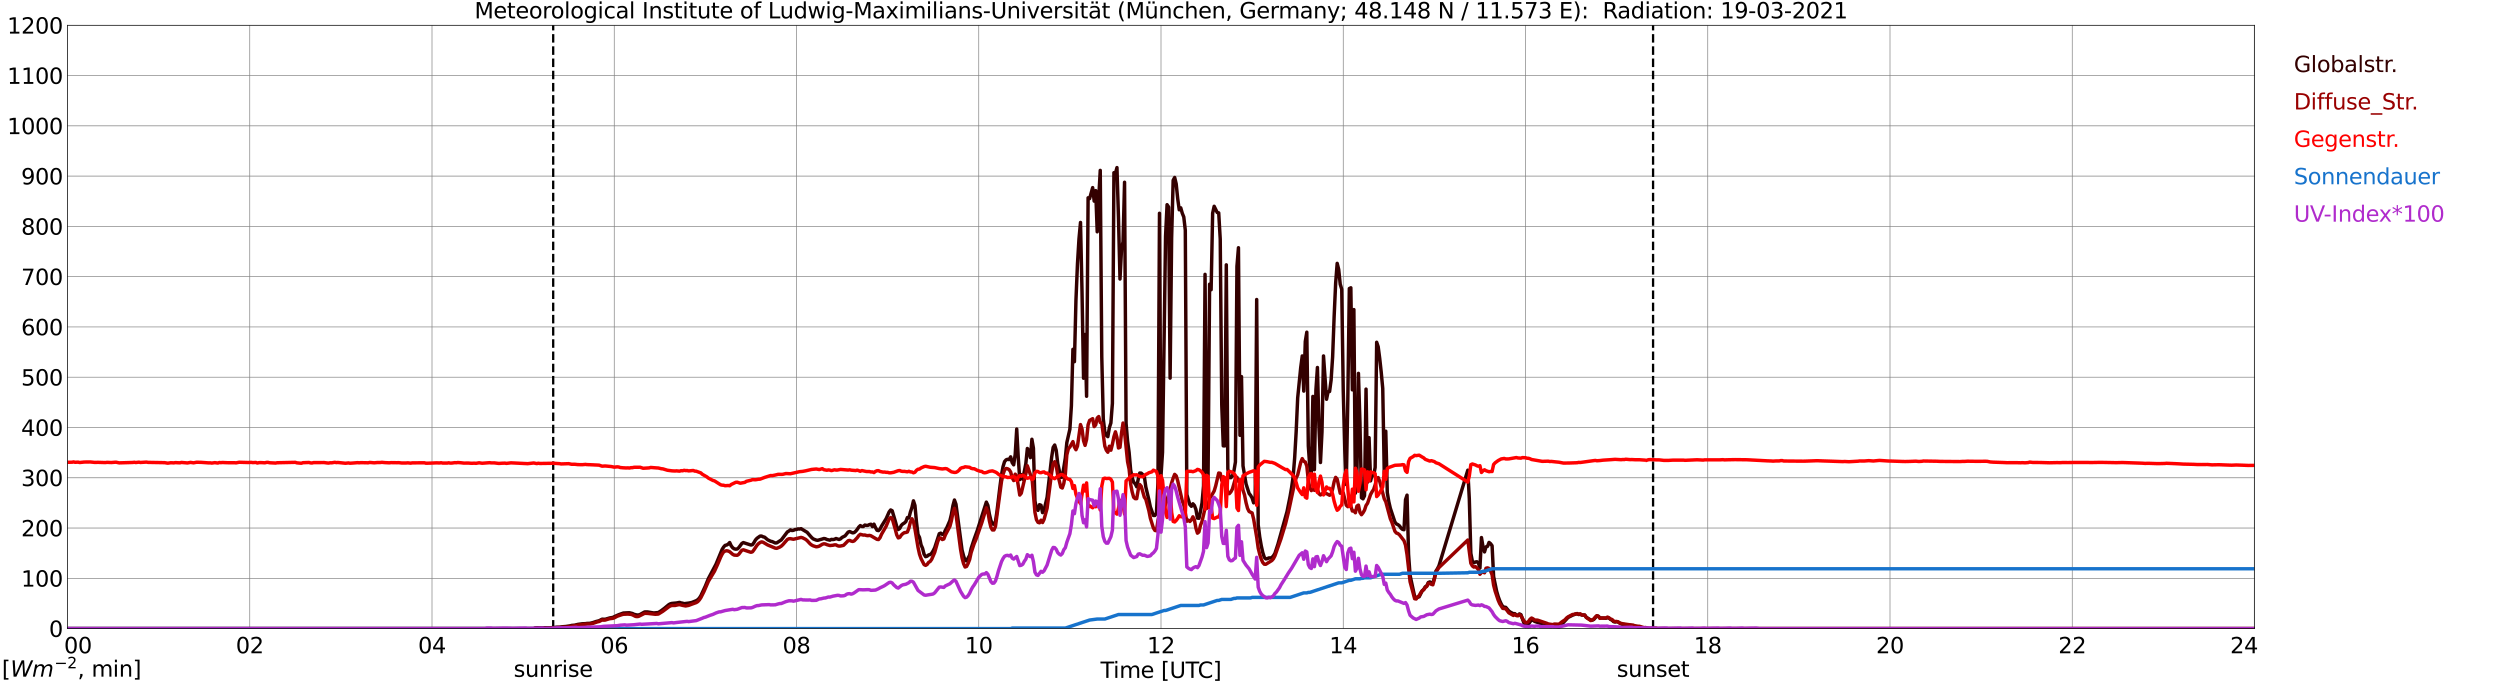 <?xml version="1.0" encoding="utf-8" standalone="no"?>
<!DOCTYPE svg PUBLIC "-//W3C//DTD SVG 1.1//EN"
  "http://www.w3.org/Graphics/SVG/1.1/DTD/svg11.dtd">
<svg xmlns:xlink="http://www.w3.org/1999/xlink" width="1085.4pt" height="296.64pt" viewBox="0 0 1085.4 296.64" xmlns="http://www.w3.org/2000/svg" version="1.1">
 <defs>
  <style type="text/css">*{stroke-linejoin: round; stroke-linecap: butt}</style>
 </defs>
 <g id="figure_1">
  <g id="patch_1">
   <path d="M 0 296.64 
L 1085.4 296.64 
L 1085.4 0 
L 0 0 
z
" style="fill: #ffffff"/>
  </g>
  <g id="axes_1">
   <g id="patch_2">
    <path d="M 29.306 272.909 
L 978.814 272.909 
L 978.814 10.976 
L 29.306 10.976 
z
" style="fill: #ffffff"/>
   </g>
   <g id="patch_3">
    <path d="M 978.814 272.909 
L 978.814 272.909 
L 978.814 10.976 
L 978.814 10.976 
z
" clip-path="url(#pe84595cef9)" style="fill: #d3d3d3; opacity: 0.25; stroke: #d3d3d3; stroke-linejoin: miter"/>
   </g>
   <g id="matplotlib.axis_1">
    <g id="xtick_1">
     <g id="line2d_1">
      <path d="M 29.306 272.909 
L 29.306 10.976 
" clip-path="url(#pe84595cef9)" style="fill: none; stroke: #808080; stroke-width: 0.3; stroke-linecap: square"/>
     </g>
     <g id="line2d_2"/>
     <g id="text_1">
      <!--    00 -->
      <g transform="translate(18.733 283.627) scale(0.095 -0.095)">
       <defs>
        <path id="DejaVuSans-20" transform="scale(0.016)"/>
        <path id="DejaVuSans-30" d="M 2034 4250 
Q 1547 4250 1301 3770 
Q 1056 3291 1056 2328 
Q 1056 1369 1301 889 
Q 1547 409 2034 409 
Q 2525 409 2770 889 
Q 3016 1369 3016 2328 
Q 3016 3291 2770 3770 
Q 2525 4250 2034 4250 
z
M 2034 4750 
Q 2819 4750 3233 4129 
Q 3647 3509 3647 2328 
Q 3647 1150 3233 529 
Q 2819 -91 2034 -91 
Q 1250 -91 836 529 
Q 422 1150 422 2328 
Q 422 3509 836 4129 
Q 1250 4750 2034 4750 
z
" transform="scale(0.016)"/>
       </defs>
       <use xlink:href="#DejaVuSans-20"/>
       <use xlink:href="#DejaVuSans-20" transform="translate(31.787 0)"/>
       <use xlink:href="#DejaVuSans-20" transform="translate(63.574 0)"/>
       <use xlink:href="#DejaVuSans-30" transform="translate(95.361 0)"/>
       <use xlink:href="#DejaVuSans-30" transform="translate(158.984 0)"/>
      </g>
     </g>
    </g>
    <g id="xtick_2">
     <g id="line2d_3">
      <path d="M 108.431 272.909 
L 108.431 10.976 
" clip-path="url(#pe84595cef9)" style="fill: none; stroke: #808080; stroke-width: 0.3; stroke-linecap: square"/>
     </g>
     <g id="line2d_4"/>
     <g id="text_2">
      <!-- 02 -->
      <g transform="translate(102.387 283.627) scale(0.095 -0.095)">
       <defs>
        <path id="DejaVuSans-32" d="M 1228 531 
L 3431 531 
L 3431 0 
L 469 0 
L 469 531 
Q 828 903 1448 1529 
Q 2069 2156 2228 2338 
Q 2531 2678 2651 2914 
Q 2772 3150 2772 3378 
Q 2772 3750 2511 3984 
Q 2250 4219 1831 4219 
Q 1534 4219 1204 4116 
Q 875 4013 500 3803 
L 500 4441 
Q 881 4594 1212 4672 
Q 1544 4750 1819 4750 
Q 2544 4750 2975 4387 
Q 3406 4025 3406 3419 
Q 3406 3131 3298 2873 
Q 3191 2616 2906 2266 
Q 2828 2175 2409 1742 
Q 1991 1309 1228 531 
z
" transform="scale(0.016)"/>
       </defs>
       <use xlink:href="#DejaVuSans-30"/>
       <use xlink:href="#DejaVuSans-32" transform="translate(63.623 0)"/>
      </g>
     </g>
    </g>
    <g id="xtick_3">
     <g id="line2d_5">
      <path d="M 187.557 272.909 
L 187.557 10.976 
" clip-path="url(#pe84595cef9)" style="fill: none; stroke: #808080; stroke-width: 0.3; stroke-linecap: square"/>
     </g>
     <g id="line2d_6"/>
     <g id="text_3">
      <!-- 04 -->
      <g transform="translate(181.513 283.627) scale(0.095 -0.095)">
       <defs>
        <path id="DejaVuSans-34" d="M 2419 4116 
L 825 1625 
L 2419 1625 
L 2419 4116 
z
M 2253 4666 
L 3047 4666 
L 3047 1625 
L 3713 1625 
L 3713 1100 
L 3047 1100 
L 3047 0 
L 2419 0 
L 2419 1100 
L 313 1100 
L 313 1709 
L 2253 4666 
z
" transform="scale(0.016)"/>
       </defs>
       <use xlink:href="#DejaVuSans-30"/>
       <use xlink:href="#DejaVuSans-34" transform="translate(63.623 0)"/>
      </g>
     </g>
    </g>
    <g id="xtick_4">
     <g id="line2d_7">
      <path d="M 266.683 272.909 
L 266.683 10.976 
" clip-path="url(#pe84595cef9)" style="fill: none; stroke: #808080; stroke-width: 0.3; stroke-linecap: square"/>
     </g>
     <g id="line2d_8"/>
     <g id="text_4">
      <!-- 06 -->
      <g transform="translate(260.638 283.627) scale(0.095 -0.095)">
       <defs>
        <path id="DejaVuSans-36" d="M 2113 2584 
Q 1688 2584 1439 2293 
Q 1191 2003 1191 1497 
Q 1191 994 1439 701 
Q 1688 409 2113 409 
Q 2538 409 2786 701 
Q 3034 994 3034 1497 
Q 3034 2003 2786 2293 
Q 2538 2584 2113 2584 
z
M 3366 4563 
L 3366 3988 
Q 3128 4100 2886 4159 
Q 2644 4219 2406 4219 
Q 1781 4219 1451 3797 
Q 1122 3375 1075 2522 
Q 1259 2794 1537 2939 
Q 1816 3084 2150 3084 
Q 2853 3084 3261 2657 
Q 3669 2231 3669 1497 
Q 3669 778 3244 343 
Q 2819 -91 2113 -91 
Q 1303 -91 875 529 
Q 447 1150 447 2328 
Q 447 3434 972 4092 
Q 1497 4750 2381 4750 
Q 2619 4750 2861 4703 
Q 3103 4656 3366 4563 
z
" transform="scale(0.016)"/>
       </defs>
       <use xlink:href="#DejaVuSans-30"/>
       <use xlink:href="#DejaVuSans-36" transform="translate(63.623 0)"/>
      </g>
     </g>
    </g>
    <g id="xtick_5">
     <g id="line2d_9">
      <path d="M 345.808 272.909 
L 345.808 10.976 
" clip-path="url(#pe84595cef9)" style="fill: none; stroke: #808080; stroke-width: 0.3; stroke-linecap: square"/>
     </g>
     <g id="line2d_10"/>
     <g id="text_5">
      <!-- 08 -->
      <g transform="translate(339.764 283.627) scale(0.095 -0.095)">
       <defs>
        <path id="DejaVuSans-38" d="M 2034 2216 
Q 1584 2216 1326 1975 
Q 1069 1734 1069 1313 
Q 1069 891 1326 650 
Q 1584 409 2034 409 
Q 2484 409 2743 651 
Q 3003 894 3003 1313 
Q 3003 1734 2745 1975 
Q 2488 2216 2034 2216 
z
M 1403 2484 
Q 997 2584 770 2862 
Q 544 3141 544 3541 
Q 544 4100 942 4425 
Q 1341 4750 2034 4750 
Q 2731 4750 3128 4425 
Q 3525 4100 3525 3541 
Q 3525 3141 3298 2862 
Q 3072 2584 2669 2484 
Q 3125 2378 3379 2068 
Q 3634 1759 3634 1313 
Q 3634 634 3220 271 
Q 2806 -91 2034 -91 
Q 1263 -91 848 271 
Q 434 634 434 1313 
Q 434 1759 690 2068 
Q 947 2378 1403 2484 
z
M 1172 3481 
Q 1172 3119 1398 2916 
Q 1625 2713 2034 2713 
Q 2441 2713 2670 2916 
Q 2900 3119 2900 3481 
Q 2900 3844 2670 4047 
Q 2441 4250 2034 4250 
Q 1625 4250 1398 4047 
Q 1172 3844 1172 3481 
z
" transform="scale(0.016)"/>
       </defs>
       <use xlink:href="#DejaVuSans-30"/>
       <use xlink:href="#DejaVuSans-38" transform="translate(63.623 0)"/>
      </g>
     </g>
    </g>
    <g id="xtick_6">
     <g id="line2d_11">
      <path d="M 424.934 272.909 
L 424.934 10.976 
" clip-path="url(#pe84595cef9)" style="fill: none; stroke: #808080; stroke-width: 0.3; stroke-linecap: square"/>
     </g>
     <g id="line2d_12"/>
     <g id="text_6">
      <!-- 10 -->
      <g transform="translate(418.89 283.627) scale(0.095 -0.095)">
       <defs>
        <path id="DejaVuSans-31" d="M 794 531 
L 1825 531 
L 1825 4091 
L 703 3866 
L 703 4441 
L 1819 4666 
L 2450 4666 
L 2450 531 
L 3481 531 
L 3481 0 
L 794 0 
L 794 531 
z
" transform="scale(0.016)"/>
       </defs>
       <use xlink:href="#DejaVuSans-31"/>
       <use xlink:href="#DejaVuSans-30" transform="translate(63.623 0)"/>
      </g>
     </g>
    </g>
    <g id="xtick_7">
     <g id="line2d_13">
      <path d="M 504.06 272.909 
L 504.06 10.976 
" clip-path="url(#pe84595cef9)" style="fill: none; stroke: #808080; stroke-width: 0.3; stroke-linecap: square"/>
     </g>
     <g id="line2d_14"/>
     <g id="text_7">
      <!-- 12 -->
      <g transform="translate(498.015 283.627) scale(0.095 -0.095)">
       <use xlink:href="#DejaVuSans-31"/>
       <use xlink:href="#DejaVuSans-32" transform="translate(63.623 0)"/>
      </g>
     </g>
    </g>
    <g id="xtick_8">
     <g id="line2d_15">
      <path d="M 583.185 272.909 
L 583.185 10.976 
" clip-path="url(#pe84595cef9)" style="fill: none; stroke: #808080; stroke-width: 0.3; stroke-linecap: square"/>
     </g>
     <g id="line2d_16"/>
     <g id="text_8">
      <!-- 14 -->
      <g transform="translate(577.141 283.627) scale(0.095 -0.095)">
       <use xlink:href="#DejaVuSans-31"/>
       <use xlink:href="#DejaVuSans-34" transform="translate(63.623 0)"/>
      </g>
     </g>
    </g>
    <g id="xtick_9">
     <g id="line2d_17">
      <path d="M 662.311 272.909 
L 662.311 10.976 
" clip-path="url(#pe84595cef9)" style="fill: none; stroke: #808080; stroke-width: 0.3; stroke-linecap: square"/>
     </g>
     <g id="line2d_18"/>
     <g id="text_9">
      <!-- 16 -->
      <g transform="translate(656.267 283.627) scale(0.095 -0.095)">
       <use xlink:href="#DejaVuSans-31"/>
       <use xlink:href="#DejaVuSans-36" transform="translate(63.623 0)"/>
      </g>
     </g>
    </g>
    <g id="xtick_10">
     <g id="line2d_19">
      <path d="M 741.437 272.909 
L 741.437 10.976 
" clip-path="url(#pe84595cef9)" style="fill: none; stroke: #808080; stroke-width: 0.3; stroke-linecap: square"/>
     </g>
     <g id="line2d_20"/>
     <g id="text_10">
      <!-- 18 -->
      <g transform="translate(735.392 283.627) scale(0.095 -0.095)">
       <use xlink:href="#DejaVuSans-31"/>
       <use xlink:href="#DejaVuSans-38" transform="translate(63.623 0)"/>
      </g>
     </g>
    </g>
    <g id="xtick_11">
     <g id="line2d_21">
      <path d="M 820.562 272.909 
L 820.562 10.976 
" clip-path="url(#pe84595cef9)" style="fill: none; stroke: #808080; stroke-width: 0.3; stroke-linecap: square"/>
     </g>
     <g id="line2d_22"/>
     <g id="text_11">
      <!-- 20 -->
      <g transform="translate(814.518 283.627) scale(0.095 -0.095)">
       <use xlink:href="#DejaVuSans-32"/>
       <use xlink:href="#DejaVuSans-30" transform="translate(63.623 0)"/>
      </g>
     </g>
    </g>
    <g id="xtick_12">
     <g id="line2d_23">
      <path d="M 899.688 272.909 
L 899.688 10.976 
" clip-path="url(#pe84595cef9)" style="fill: none; stroke: #808080; stroke-width: 0.3; stroke-linecap: square"/>
     </g>
     <g id="line2d_24"/>
     <g id="text_12">
      <!-- 22 -->
      <g transform="translate(893.644 283.627) scale(0.095 -0.095)">
       <use xlink:href="#DejaVuSans-32"/>
       <use xlink:href="#DejaVuSans-32" transform="translate(63.623 0)"/>
      </g>
     </g>
    </g>
    <g id="xtick_13">
     <g id="line2d_25">
      <path d="M 978.814 272.909 
L 978.814 10.976 
" clip-path="url(#pe84595cef9)" style="fill: none; stroke: #808080; stroke-width: 0.3; stroke-linecap: square"/>
     </g>
     <g id="line2d_26"/>
     <g id="text_13">
      <!-- 24    -->
      <g transform="translate(968.241 283.627) scale(0.095 -0.095)">
       <use xlink:href="#DejaVuSans-32"/>
       <use xlink:href="#DejaVuSans-34" transform="translate(63.623 0)"/>
       <use xlink:href="#DejaVuSans-20" transform="translate(127.246 0)"/>
       <use xlink:href="#DejaVuSans-20" transform="translate(159.033 0)"/>
       <use xlink:href="#DejaVuSans-20" transform="translate(190.82 0)"/>
      </g>
     </g>
    </g>
    <g id="text_14">
     <!-- Time [UTC] -->
     <g transform="translate(477.806 294.322) scale(0.095 -0.095)">
      <defs>
       <path id="DejaVuSans-54" d="M -19 4666 
L 3928 4666 
L 3928 4134 
L 2272 4134 
L 2272 0 
L 1638 0 
L 1638 4134 
L -19 4134 
L -19 4666 
z
" transform="scale(0.016)"/>
       <path id="DejaVuSans-69" d="M 603 3500 
L 1178 3500 
L 1178 0 
L 603 0 
L 603 3500 
z
M 603 4863 
L 1178 4863 
L 1178 4134 
L 603 4134 
L 603 4863 
z
" transform="scale(0.016)"/>
       <path id="DejaVuSans-6d" d="M 3328 2828 
Q 3544 3216 3844 3400 
Q 4144 3584 4550 3584 
Q 5097 3584 5394 3201 
Q 5691 2819 5691 2113 
L 5691 0 
L 5113 0 
L 5113 2094 
Q 5113 2597 4934 2840 
Q 4756 3084 4391 3084 
Q 3944 3084 3684 2787 
Q 3425 2491 3425 1978 
L 3425 0 
L 2847 0 
L 2847 2094 
Q 2847 2600 2669 2842 
Q 2491 3084 2119 3084 
Q 1678 3084 1418 2786 
Q 1159 2488 1159 1978 
L 1159 0 
L 581 0 
L 581 3500 
L 1159 3500 
L 1159 2956 
Q 1356 3278 1631 3431 
Q 1906 3584 2284 3584 
Q 2666 3584 2933 3390 
Q 3200 3197 3328 2828 
z
" transform="scale(0.016)"/>
       <path id="DejaVuSans-65" d="M 3597 1894 
L 3597 1613 
L 953 1613 
Q 991 1019 1311 708 
Q 1631 397 2203 397 
Q 2534 397 2845 478 
Q 3156 559 3463 722 
L 3463 178 
Q 3153 47 2828 -22 
Q 2503 -91 2169 -91 
Q 1331 -91 842 396 
Q 353 884 353 1716 
Q 353 2575 817 3079 
Q 1281 3584 2069 3584 
Q 2775 3584 3186 3129 
Q 3597 2675 3597 1894 
z
M 3022 2063 
Q 3016 2534 2758 2815 
Q 2500 3097 2075 3097 
Q 1594 3097 1305 2825 
Q 1016 2553 972 2059 
L 3022 2063 
z
" transform="scale(0.016)"/>
       <path id="DejaVuSans-5b" d="M 550 4863 
L 1875 4863 
L 1875 4416 
L 1125 4416 
L 1125 -397 
L 1875 -397 
L 1875 -844 
L 550 -844 
L 550 4863 
z
" transform="scale(0.016)"/>
       <path id="DejaVuSans-55" d="M 556 4666 
L 1191 4666 
L 1191 1831 
Q 1191 1081 1462 751 
Q 1734 422 2344 422 
Q 2950 422 3222 751 
Q 3494 1081 3494 1831 
L 3494 4666 
L 4128 4666 
L 4128 1753 
Q 4128 841 3676 375 
Q 3225 -91 2344 -91 
Q 1459 -91 1007 375 
Q 556 841 556 1753 
L 556 4666 
z
" transform="scale(0.016)"/>
       <path id="DejaVuSans-43" d="M 4122 4306 
L 4122 3641 
Q 3803 3938 3442 4084 
Q 3081 4231 2675 4231 
Q 1875 4231 1450 3742 
Q 1025 3253 1025 2328 
Q 1025 1406 1450 917 
Q 1875 428 2675 428 
Q 3081 428 3442 575 
Q 3803 722 4122 1019 
L 4122 359 
Q 3791 134 3420 21 
Q 3050 -91 2638 -91 
Q 1578 -91 968 557 
Q 359 1206 359 2328 
Q 359 3453 968 4101 
Q 1578 4750 2638 4750 
Q 3056 4750 3426 4639 
Q 3797 4528 4122 4306 
z
" transform="scale(0.016)"/>
       <path id="DejaVuSans-5d" d="M 1947 4863 
L 1947 -844 
L 622 -844 
L 622 -397 
L 1369 -397 
L 1369 4416 
L 622 4416 
L 622 4863 
L 1947 4863 
z
" transform="scale(0.016)"/>
      </defs>
      <use xlink:href="#DejaVuSans-54"/>
      <use xlink:href="#DejaVuSans-69" transform="translate(57.959 0)"/>
      <use xlink:href="#DejaVuSans-6d" transform="translate(85.742 0)"/>
      <use xlink:href="#DejaVuSans-65" transform="translate(183.154 0)"/>
      <use xlink:href="#DejaVuSans-20" transform="translate(244.678 0)"/>
      <use xlink:href="#DejaVuSans-5b" transform="translate(276.465 0)"/>
      <use xlink:href="#DejaVuSans-55" transform="translate(315.479 0)"/>
      <use xlink:href="#DejaVuSans-54" transform="translate(388.672 0)"/>
      <use xlink:href="#DejaVuSans-43" transform="translate(443.881 0)"/>
      <use xlink:href="#DejaVuSans-5d" transform="translate(513.705 0)"/>
     </g>
    </g>
   </g>
   <g id="matplotlib.axis_2">
    <g id="ytick_1">
     <g id="line2d_27">
      <path d="M 29.306 272.909 
L 978.814 272.909 
" clip-path="url(#pe84595cef9)" style="fill: none; stroke: #808080; stroke-width: 0.3; stroke-linecap: square"/>
     </g>
     <g id="line2d_28"/>
     <g id="text_15">
      <!-- 0 -->
      <g transform="translate(21.261 276.518) scale(0.095 -0.095)">
       <use xlink:href="#DejaVuSans-30"/>
      </g>
     </g>
    </g>
    <g id="ytick_2">
     <g id="line2d_29">
      <path d="M 29.306 251.081 
L 978.814 251.081 
" clip-path="url(#pe84595cef9)" style="fill: none; stroke: #808080; stroke-width: 0.3; stroke-linecap: square"/>
     </g>
     <g id="line2d_30"/>
     <g id="text_16">
      <!-- 100 -->
      <g transform="translate(9.173 254.69) scale(0.095 -0.095)">
       <use xlink:href="#DejaVuSans-31"/>
       <use xlink:href="#DejaVuSans-30" transform="translate(63.623 0)"/>
       <use xlink:href="#DejaVuSans-30" transform="translate(127.246 0)"/>
      </g>
     </g>
    </g>
    <g id="ytick_3">
     <g id="line2d_31">
      <path d="M 29.306 229.253 
L 978.814 229.253 
" clip-path="url(#pe84595cef9)" style="fill: none; stroke: #808080; stroke-width: 0.3; stroke-linecap: square"/>
     </g>
     <g id="line2d_32"/>
     <g id="text_17">
      <!-- 200 -->
      <g transform="translate(9.173 232.863) scale(0.095 -0.095)">
       <use xlink:href="#DejaVuSans-32"/>
       <use xlink:href="#DejaVuSans-30" transform="translate(63.623 0)"/>
       <use xlink:href="#DejaVuSans-30" transform="translate(127.246 0)"/>
      </g>
     </g>
    </g>
    <g id="ytick_4">
     <g id="line2d_33">
      <path d="M 29.306 207.426 
L 978.814 207.426 
" clip-path="url(#pe84595cef9)" style="fill: none; stroke: #808080; stroke-width: 0.3; stroke-linecap: square"/>
     </g>
     <g id="line2d_34"/>
     <g id="text_18">
      <!-- 300 -->
      <g transform="translate(9.173 211.035) scale(0.095 -0.095)">
       <defs>
        <path id="DejaVuSans-33" d="M 2597 2516 
Q 3050 2419 3304 2112 
Q 3559 1806 3559 1356 
Q 3559 666 3084 287 
Q 2609 -91 1734 -91 
Q 1441 -91 1130 -33 
Q 819 25 488 141 
L 488 750 
Q 750 597 1062 519 
Q 1375 441 1716 441 
Q 2309 441 2620 675 
Q 2931 909 2931 1356 
Q 2931 1769 2642 2001 
Q 2353 2234 1838 2234 
L 1294 2234 
L 1294 2753 
L 1863 2753 
Q 2328 2753 2575 2939 
Q 2822 3125 2822 3475 
Q 2822 3834 2567 4026 
Q 2313 4219 1838 4219 
Q 1578 4219 1281 4162 
Q 984 4106 628 3988 
L 628 4550 
Q 988 4650 1302 4700 
Q 1616 4750 1894 4750 
Q 2613 4750 3031 4423 
Q 3450 4097 3450 3541 
Q 3450 3153 3228 2886 
Q 3006 2619 2597 2516 
z
" transform="scale(0.016)"/>
       </defs>
       <use xlink:href="#DejaVuSans-33"/>
       <use xlink:href="#DejaVuSans-30" transform="translate(63.623 0)"/>
       <use xlink:href="#DejaVuSans-30" transform="translate(127.246 0)"/>
      </g>
     </g>
    </g>
    <g id="ytick_5">
     <g id="line2d_35">
      <path d="M 29.306 185.598 
L 978.814 185.598 
" clip-path="url(#pe84595cef9)" style="fill: none; stroke: #808080; stroke-width: 0.3; stroke-linecap: square"/>
     </g>
     <g id="line2d_36"/>
     <g id="text_19">
      <!-- 400 -->
      <g transform="translate(9.173 189.207) scale(0.095 -0.095)">
       <use xlink:href="#DejaVuSans-34"/>
       <use xlink:href="#DejaVuSans-30" transform="translate(63.623 0)"/>
       <use xlink:href="#DejaVuSans-30" transform="translate(127.246 0)"/>
      </g>
     </g>
    </g>
    <g id="ytick_6">
     <g id="line2d_37">
      <path d="M 29.306 163.77 
L 978.814 163.77 
" clip-path="url(#pe84595cef9)" style="fill: none; stroke: #808080; stroke-width: 0.3; stroke-linecap: square"/>
     </g>
     <g id="line2d_38"/>
     <g id="text_20">
      <!-- 500 -->
      <g transform="translate(9.173 167.379) scale(0.095 -0.095)">
       <defs>
        <path id="DejaVuSans-35" d="M 691 4666 
L 3169 4666 
L 3169 4134 
L 1269 4134 
L 1269 2991 
Q 1406 3038 1543 3061 
Q 1681 3084 1819 3084 
Q 2600 3084 3056 2656 
Q 3513 2228 3513 1497 
Q 3513 744 3044 326 
Q 2575 -91 1722 -91 
Q 1428 -91 1123 -41 
Q 819 9 494 109 
L 494 744 
Q 775 591 1075 516 
Q 1375 441 1709 441 
Q 2250 441 2565 725 
Q 2881 1009 2881 1497 
Q 2881 1984 2565 2268 
Q 2250 2553 1709 2553 
Q 1456 2553 1204 2497 
Q 953 2441 691 2322 
L 691 4666 
z
" transform="scale(0.016)"/>
       </defs>
       <use xlink:href="#DejaVuSans-35"/>
       <use xlink:href="#DejaVuSans-30" transform="translate(63.623 0)"/>
       <use xlink:href="#DejaVuSans-30" transform="translate(127.246 0)"/>
      </g>
     </g>
    </g>
    <g id="ytick_7">
     <g id="line2d_39">
      <path d="M 29.306 141.942 
L 978.814 141.942 
" clip-path="url(#pe84595cef9)" style="fill: none; stroke: #808080; stroke-width: 0.3; stroke-linecap: square"/>
     </g>
     <g id="line2d_40"/>
     <g id="text_21">
      <!-- 600 -->
      <g transform="translate(9.173 145.551) scale(0.095 -0.095)">
       <use xlink:href="#DejaVuSans-36"/>
       <use xlink:href="#DejaVuSans-30" transform="translate(63.623 0)"/>
       <use xlink:href="#DejaVuSans-30" transform="translate(127.246 0)"/>
      </g>
     </g>
    </g>
    <g id="ytick_8">
     <g id="line2d_41">
      <path d="M 29.306 120.114 
L 978.814 120.114 
" clip-path="url(#pe84595cef9)" style="fill: none; stroke: #808080; stroke-width: 0.3; stroke-linecap: square"/>
     </g>
     <g id="line2d_42"/>
     <g id="text_22">
      <!-- 700 -->
      <g transform="translate(9.173 123.724) scale(0.095 -0.095)">
       <defs>
        <path id="DejaVuSans-37" d="M 525 4666 
L 3525 4666 
L 3525 4397 
L 1831 0 
L 1172 0 
L 2766 4134 
L 525 4134 
L 525 4666 
z
" transform="scale(0.016)"/>
       </defs>
       <use xlink:href="#DejaVuSans-37"/>
       <use xlink:href="#DejaVuSans-30" transform="translate(63.623 0)"/>
       <use xlink:href="#DejaVuSans-30" transform="translate(127.246 0)"/>
      </g>
     </g>
    </g>
    <g id="ytick_9">
     <g id="line2d_43">
      <path d="M 29.306 98.287 
L 978.814 98.287 
" clip-path="url(#pe84595cef9)" style="fill: none; stroke: #808080; stroke-width: 0.3; stroke-linecap: square"/>
     </g>
     <g id="line2d_44"/>
     <g id="text_23">
      <!-- 800 -->
      <g transform="translate(9.173 101.896) scale(0.095 -0.095)">
       <use xlink:href="#DejaVuSans-38"/>
       <use xlink:href="#DejaVuSans-30" transform="translate(63.623 0)"/>
       <use xlink:href="#DejaVuSans-30" transform="translate(127.246 0)"/>
      </g>
     </g>
    </g>
    <g id="ytick_10">
     <g id="line2d_45">
      <path d="M 29.306 76.459 
L 978.814 76.459 
" clip-path="url(#pe84595cef9)" style="fill: none; stroke: #808080; stroke-width: 0.3; stroke-linecap: square"/>
     </g>
     <g id="line2d_46"/>
     <g id="text_24">
      <!-- 900 -->
      <g transform="translate(9.173 80.068) scale(0.095 -0.095)">
       <defs>
        <path id="DejaVuSans-39" d="M 703 97 
L 703 672 
Q 941 559 1184 500 
Q 1428 441 1663 441 
Q 2288 441 2617 861 
Q 2947 1281 2994 2138 
Q 2813 1869 2534 1725 
Q 2256 1581 1919 1581 
Q 1219 1581 811 2004 
Q 403 2428 403 3163 
Q 403 3881 828 4315 
Q 1253 4750 1959 4750 
Q 2769 4750 3195 4129 
Q 3622 3509 3622 2328 
Q 3622 1225 3098 567 
Q 2575 -91 1691 -91 
Q 1453 -91 1209 -44 
Q 966 3 703 97 
z
M 1959 2075 
Q 2384 2075 2632 2365 
Q 2881 2656 2881 3163 
Q 2881 3666 2632 3958 
Q 2384 4250 1959 4250 
Q 1534 4250 1286 3958 
Q 1038 3666 1038 3163 
Q 1038 2656 1286 2365 
Q 1534 2075 1959 2075 
z
" transform="scale(0.016)"/>
       </defs>
       <use xlink:href="#DejaVuSans-39"/>
       <use xlink:href="#DejaVuSans-30" transform="translate(63.623 0)"/>
       <use xlink:href="#DejaVuSans-30" transform="translate(127.246 0)"/>
      </g>
     </g>
    </g>
    <g id="ytick_11">
     <g id="line2d_47">
      <path d="M 29.306 54.631 
L 978.814 54.631 
" clip-path="url(#pe84595cef9)" style="fill: none; stroke: #808080; stroke-width: 0.3; stroke-linecap: square"/>
     </g>
     <g id="line2d_48"/>
     <g id="text_25">
      <!-- 1000 -->
      <g transform="translate(3.128 58.24) scale(0.095 -0.095)">
       <use xlink:href="#DejaVuSans-31"/>
       <use xlink:href="#DejaVuSans-30" transform="translate(63.623 0)"/>
       <use xlink:href="#DejaVuSans-30" transform="translate(127.246 0)"/>
       <use xlink:href="#DejaVuSans-30" transform="translate(190.869 0)"/>
      </g>
     </g>
    </g>
    <g id="ytick_12">
     <g id="line2d_49">
      <path d="M 29.306 32.803 
L 978.814 32.803 
" clip-path="url(#pe84595cef9)" style="fill: none; stroke: #808080; stroke-width: 0.3; stroke-linecap: square"/>
     </g>
     <g id="line2d_50"/>
     <g id="text_26">
      <!-- 1100 -->
      <g transform="translate(3.128 36.413) scale(0.095 -0.095)">
       <use xlink:href="#DejaVuSans-31"/>
       <use xlink:href="#DejaVuSans-31" transform="translate(63.623 0)"/>
       <use xlink:href="#DejaVuSans-30" transform="translate(127.246 0)"/>
       <use xlink:href="#DejaVuSans-30" transform="translate(190.869 0)"/>
      </g>
     </g>
    </g>
    <g id="ytick_13">
     <g id="line2d_51">
      <path d="M 29.306 10.976 
L 978.814 10.976 
" clip-path="url(#pe84595cef9)" style="fill: none; stroke: #808080; stroke-width: 0.3; stroke-linecap: square"/>
     </g>
     <g id="line2d_52"/>
     <g id="text_27">
      <!-- 1200 -->
      <g transform="translate(3.128 14.585) scale(0.095 -0.095)">
       <use xlink:href="#DejaVuSans-31"/>
       <use xlink:href="#DejaVuSans-32" transform="translate(63.623 0)"/>
       <use xlink:href="#DejaVuSans-30" transform="translate(127.246 0)"/>
       <use xlink:href="#DejaVuSans-30" transform="translate(190.869 0)"/>
      </g>
     </g>
    </g>
   </g>
   <g id="line2d_53">
    <path d="M 240.176 272.909 
L 240.176 10.976 
" clip-path="url(#pe84595cef9)" style="fill: none; stroke-dasharray: 3.7,1.6; stroke-dashoffset: 0; stroke: #000000"/>
   </g>
   <g id="line2d_54">
    <path d="M 717.699 272.909 
L 717.699 10.976 
" clip-path="url(#pe84595cef9)" style="fill: none; stroke-dasharray: 3.7,1.6; stroke-dashoffset: 0; stroke: #000000"/>
   </g>
   <g id="line2d_55">
    <path d="M 29.306 272.909 
L 231.736 272.909 
L 232.395 272.608 
L 233.054 272.525 
L 234.373 272.557 
L 237.011 272.525 
L 238.989 272.542 
L 240.967 272.389 
L 241.626 272.289 
L 242.945 272.289 
L 244.264 272.101 
L 245.583 272.001 
L 247.561 271.715 
L 248.22 271.527 
L 249.539 271.427 
L 250.858 271.088 
L 252.836 270.82 
L 254.155 270.767 
L 254.814 270.667 
L 256.133 270.617 
L 257.451 270.296 
L 258.77 269.84 
L 260.089 269.519 
L 261.408 268.827 
L 262.726 268.877 
L 264.705 268.288 
L 266.023 268.067 
L 267.342 267.443 
L 268.661 266.869 
L 270.639 266.16 
L 272.617 266.059 
L 273.277 266.042 
L 274.595 266.363 
L 275.255 266.701 
L 276.573 267.022 
L 277.233 267.004 
L 277.892 266.784 
L 279.87 265.688 
L 281.189 265.688 
L 283.827 266.127 
L 285.805 265.941 
L 287.124 265.114 
L 288.442 264.117 
L 290.42 262.479 
L 291.08 262.141 
L 291.739 261.973 
L 293.717 261.788 
L 295.036 261.534 
L 295.696 261.77 
L 296.355 261.873 
L 297.014 262.091 
L 298.992 261.838 
L 300.311 261.585 
L 302.289 260.792 
L 302.949 260.369 
L 303.608 259.694 
L 304.267 258.681 
L 306.246 254.427 
L 307.564 251.168 
L 310.861 244.956 
L 313.499 238.576 
L 314.158 237.513 
L 314.818 236.769 
L 315.477 236.633 
L 316.136 236.247 
L 316.796 235.553 
L 317.455 236.972 
L 318.114 237.816 
L 318.774 238.288 
L 319.433 238.423 
L 320.093 238.355 
L 320.752 237.749 
L 322.071 235.959 
L 322.73 235.57 
L 326.027 236.633 
L 326.686 236.465 
L 327.346 235.553 
L 328.005 234.422 
L 328.665 233.697 
L 329.983 232.752 
L 330.643 232.735 
L 331.302 233.056 
L 331.961 233.224 
L 333.28 234.354 
L 334.599 234.996 
L 335.258 235.131 
L 336.577 235.74 
L 337.236 235.688 
L 339.215 234.407 
L 341.852 230.927 
L 342.512 230.556 
L 343.171 230.033 
L 343.83 230.338 
L 344.49 230.236 
L 345.149 229.915 
L 345.808 229.882 
L 346.468 229.629 
L 347.127 229.696 
L 347.787 229.526 
L 350.424 231.113 
L 351.743 232.65 
L 352.402 233.392 
L 353.062 233.966 
L 354.38 234.49 
L 355.04 234.575 
L 357.018 234.018 
L 357.677 233.798 
L 358.337 233.9 
L 358.996 234.219 
L 360.315 234.525 
L 360.974 234.169 
L 361.634 234.254 
L 362.293 234.136 
L 362.952 233.798 
L 364.271 234.219 
L 364.93 233.951 
L 365.59 233.326 
L 366.909 232.65 
L 368.227 231.013 
L 368.887 230.777 
L 370.206 231.366 
L 370.865 231.198 
L 371.524 230.642 
L 372.184 229.832 
L 372.843 228.834 
L 373.502 228.192 
L 374.162 228.566 
L 374.821 228.581 
L 375.481 227.957 
L 376.14 228.11 
L 376.799 228.092 
L 377.459 227.754 
L 378.118 227.603 
L 378.777 228.616 
L 379.437 227.568 
L 380.096 229.037 
L 380.756 230.203 
L 381.415 230.371 
L 382.074 229.696 
L 382.734 228.413 
L 384.712 225.222 
L 386.031 222.251 
L 386.69 221.406 
L 387.349 221.745 
L 388.668 226.184 
L 389.328 228.581 
L 389.987 229.899 
L 390.646 229.408 
L 391.306 228.092 
L 391.965 227.468 
L 392.624 227.079 
L 393.284 226.455 
L 393.943 224.715 
L 394.603 224.886 
L 395.262 222.301 
L 395.921 220.326 
L 396.581 217.44 
L 397.24 219.466 
L 397.899 226.691 
L 398.559 232.025 
L 399.218 233.342 
L 399.878 236.533 
L 400.537 238.035 
L 401.196 240.634 
L 401.856 241.682 
L 402.515 241.479 
L 403.175 240.922 
L 403.834 240.787 
L 404.493 240.18 
L 405.153 239.115 
L 405.812 237.781 
L 407.79 231.722 
L 408.45 231.469 
L 409.109 232.008 
L 409.768 231.94 
L 410.428 230.203 
L 411.087 229.072 
L 412.406 226.016 
L 413.065 223.314 
L 413.725 219.533 
L 414.384 217.084 
L 415.043 218.924 
L 417.681 238.812 
L 418.34 241.326 
L 419 243.354 
L 419.659 243.505 
L 420.978 241.09 
L 421.637 238.07 
L 422.956 234.034 
L 424.275 230.388 
L 428.231 217.997 
L 428.89 219.416 
L 429.55 223.196 
L 430.209 225.966 
L 430.869 227.45 
L 431.528 227.618 
L 432.187 226.42 
L 432.847 222.015 
L 434.165 211.042 
L 434.825 206.079 
L 435.484 202.584 
L 436.144 200.406 
L 436.803 199.646 
L 437.462 199.393 
L 438.122 199.546 
L 438.781 198.347 
L 439.44 200.844 
L 440.1 201.807 
L 440.759 197.267 
L 441.419 186.277 
L 442.078 198.533 
L 442.737 208.222 
L 443.397 206.061 
L 444.056 208.054 
L 445.375 201.301 
L 446.034 194.717 
L 446.694 195.697 
L 447.353 198.684 
L 448.012 190.716 
L 448.672 194.582 
L 449.331 217.508 
L 449.991 220.85 
L 450.65 221.576 
L 451.309 219.112 
L 451.969 219.381 
L 452.628 222.554 
L 453.287 221.474 
L 454.606 215.903 
L 456.584 198.515 
L 457.244 194.244 
L 457.903 193.216 
L 458.563 195.51 
L 459.222 201.2 
L 460.541 207.277 
L 461.2 207.159 
L 462.519 198.836 
L 463.178 192.135 
L 464.497 186.344 
L 465.156 176.231 
L 465.816 151.669 
L 466.475 157.021 
L 467.134 130.347 
L 467.794 114.513 
L 468.453 103.676 
L 469.113 96.586 
L 469.772 126.837 
L 470.431 164.213 
L 471.091 145.221 
L 471.75 172.045 
L 472.409 85.882 
L 473.069 86.22 
L 474.388 81.46 
L 475.047 87.318 
L 475.706 82.758 
L 476.366 100.638 
L 477.025 85.932 
L 477.685 73.982 
L 478.344 154.928 
L 479.003 181.922 
L 479.663 187.425 
L 480.322 189.029 
L 480.981 189.568 
L 481.641 185.67 
L 482.3 183.644 
L 482.96 175.118 
L 483.619 74.977 
L 484.278 75.28 
L 484.938 72.766 
L 485.597 94.526 
L 486.256 121.132 
L 486.916 108.319 
L 487.575 104.925 
L 488.235 79.131 
L 488.894 183.795 
L 489.553 191.526 
L 490.213 196.422 
L 490.872 204.018 
L 491.532 207.345 
L 492.191 209.405 
L 492.85 209.995 
L 493.51 211.346 
L 494.169 208.054 
L 494.828 205.369 
L 495.488 205.42 
L 496.807 206.72 
L 497.466 211.431 
L 498.785 216.951 
L 499.444 220.09 
L 500.763 223.788 
L 501.422 223.788 
L 502.082 222.757 
L 502.741 209.523 
L 503.4 92.601 
L 504.06 206.552 
L 504.719 196.405 
L 506.038 102.561 
L 506.697 88.87 
L 507.357 89.866 
L 508.016 164.163 
L 508.675 103.32 
L 509.335 78.286 
L 509.994 77.053 
L 510.654 79.823 
L 511.313 86.288 
L 511.972 91.081 
L 512.632 90.239 
L 513.291 92.568 
L 513.95 94.205 
L 514.61 99.961 
L 515.269 214.705 
L 516.588 219.095 
L 517.247 219.804 
L 517.907 218.724 
L 518.566 219.466 
L 519.226 221.205 
L 519.885 224.953 
L 520.544 225.019 
L 521.204 221.98 
L 521.863 218.368 
L 522.522 210.975 
L 523.182 119.121 
L 523.841 209.438 
L 524.501 206.332 
L 525.16 123.376 
L 525.819 125.79 
L 526.479 92.568 
L 527.138 89.562 
L 528.457 92.247 
L 529.116 92.415 
L 529.776 103.811 
L 530.435 175.76 
L 531.094 193.569 
L 531.754 193.587 
L 532.413 114.987 
L 533.073 203.547 
L 533.732 207.327 
L 534.391 207.395 
L 535.051 206.686 
L 535.71 204.56 
L 536.369 200.591 
L 537.029 115.662 
L 537.688 107.559 
L 538.348 188.994 
L 539.007 163.504 
L 539.666 202.263 
L 540.985 210.097 
L 542.304 214.231 
L 542.963 215.059 
L 543.623 216.224 
L 544.282 218.318 
L 544.941 217.338 
L 545.601 130.044 
L 546.26 227.856 
L 546.919 233.088 
L 547.579 236.904 
L 548.238 239.859 
L 548.898 241.953 
L 549.557 242.645 
L 550.216 242.559 
L 550.876 242.221 
L 551.535 242.256 
L 552.195 242.036 
L 552.854 241.344 
L 553.513 240.281 
L 554.832 236.262 
L 558.788 222.065 
L 560.107 215.482 
L 560.766 211.632 
L 561.426 206.906 
L 562.085 198.854 
L 562.745 187.39 
L 563.404 172.704 
L 564.723 159.52 
L 565.382 154.539 
L 566.042 169.801 
L 566.701 148.259 
L 567.36 144.225 
L 568.02 193.619 
L 568.679 203.04 
L 569.338 205.657 
L 569.998 172.113 
L 570.657 203.918 
L 571.317 169.345 
L 571.976 159.553 
L 572.635 185.297 
L 573.295 200.794 
L 573.954 187.475 
L 574.613 154.539 
L 575.932 173.346 
L 576.592 170.122 
L 577.251 169.969 
L 577.91 165.04 
L 578.57 154.962 
L 579.229 137.422 
L 579.889 122.854 
L 580.548 114.345 
L 581.207 116.978 
L 581.867 123.36 
L 582.526 125.587 
L 583.185 169.766 
L 583.845 195.139 
L 584.504 210.366 
L 585.164 173.531 
L 585.823 125.268 
L 586.482 124.947 
L 587.142 169.26 
L 587.801 134.416 
L 588.46 214.114 
L 589.12 206.096 
L 589.779 162.102 
L 590.439 183.677 
L 591.098 216.106 
L 591.757 216.563 
L 592.417 215.244 
L 593.076 168.939 
L 593.736 209.32 
L 594.395 190.024 
L 595.054 208.764 
L 595.714 206.197 
L 596.373 206.485 
L 597.032 202.922 
L 597.692 148.598 
L 598.351 150.538 
L 599.011 155.587 
L 599.67 161.596 
L 600.329 168.635 
L 600.989 205.673 
L 601.648 187.204 
L 602.307 213.878 
L 602.967 217.811 
L 603.626 220.664 
L 605.604 226.623 
L 606.264 227.485 
L 606.923 227.771 
L 607.582 228.295 
L 608.242 229.24 
L 608.901 229.814 
L 609.561 229.982 
L 610.22 216.934 
L 610.879 214.976 
L 611.539 240.634 
L 612.198 249.819 
L 614.176 258.935 
L 614.836 259.576 
L 616.154 259.087 
L 617.473 256.488 
L 618.133 255.861 
L 618.792 254.748 
L 619.451 254.394 
L 620.111 252.925 
L 620.77 252.637 
L 621.429 253.076 
L 622.089 253.076 
L 622.748 251.05 
L 623.408 247.962 
L 624.067 246.949 
L 624.726 245.666 
L 637.255 204.138 
L 637.914 216.578 
L 638.573 240.196 
L 639.233 243.622 
L 639.892 244.349 
L 640.552 243.994 
L 641.211 243.893 
L 641.87 244.45 
L 642.53 246.628 
L 643.189 233.392 
L 643.848 237.275 
L 644.508 239.621 
L 645.167 237.428 
L 645.827 237.192 
L 646.486 235.503 
L 647.145 236.044 
L 647.805 236.939 
L 648.464 250.291 
L 649.783 256.706 
L 650.442 258.952 
L 651.102 260.757 
L 651.761 262.194 
L 652.42 263.342 
L 653.08 263.595 
L 653.739 263.695 
L 655.058 265.265 
L 655.717 265.754 
L 657.036 266.448 
L 657.695 266.43 
L 658.355 267.072 
L 659.014 267.122 
L 659.674 266.531 
L 660.333 266.869 
L 661.652 270.549 
L 662.311 271.123 
L 662.97 271.409 
L 663.63 271.005 
L 664.289 269.925 
L 664.949 269.248 
L 665.608 269.266 
L 666.267 269.79 
L 668.246 270.449 
L 668.905 270.903 
L 669.564 270.599 
L 670.224 270.549 
L 670.883 270.767 
L 671.542 271.141 
L 672.202 271.715 
L 672.861 271.968 
L 673.521 272.001 
L 674.18 271.815 
L 674.839 271.916 
L 675.499 271.865 
L 676.817 272.154 
L 677.477 271.68 
L 680.774 268.085 
L 682.092 267.426 
L 682.752 267.072 
L 684.73 266.38 
L 685.389 266.801 
L 686.049 266.684 
L 686.708 267.004 
L 688.027 267.022 
L 688.686 267.982 
L 690.664 269.216 
L 691.324 269.248 
L 691.983 268.927 
L 693.302 267.358 
L 693.961 267.528 
L 694.621 268.288 
L 697.258 268.406 
L 697.918 268.203 
L 698.577 268.371 
L 699.236 268.927 
L 699.896 269.266 
L 700.555 269.907 
L 701.215 270.06 
L 701.874 269.89 
L 702.533 270.076 
L 703.852 270.938 
L 707.149 271.512 
L 707.808 271.427 
L 708.468 271.545 
L 709.127 271.545 
L 709.786 271.865 
L 710.446 271.933 
L 711.105 272.154 
L 711.765 272.221 
L 713.743 272.909 
L 978.154 272.909 
L 978.154 272.909 
" clip-path="url(#pe84595cef9)" style="fill: none; stroke: #330000; stroke-width: 1.5; stroke-linecap: square"/>
   </g>
   <g id="line2d_56">
    <path d="M 29.306 272.909 
L 231.736 272.909 
L 232.395 272.739 
L 234.373 272.782 
L 237.67 272.697 
L 240.308 272.614 
L 240.967 272.614 
L 242.286 272.446 
L 243.604 272.446 
L 244.264 272.319 
L 246.242 272.237 
L 247.561 271.983 
L 251.517 271.313 
L 254.814 270.933 
L 256.133 270.933 
L 257.451 270.641 
L 259.43 269.969 
L 260.089 269.842 
L 261.408 269.172 
L 262.067 269.255 
L 262.726 269.213 
L 264.045 268.794 
L 264.705 268.626 
L 266.023 268.458 
L 266.683 268.249 
L 268.002 267.535 
L 269.98 266.863 
L 270.639 266.694 
L 272.617 266.611 
L 273.936 266.736 
L 274.595 266.948 
L 275.914 267.618 
L 276.573 267.703 
L 277.233 267.618 
L 279.87 266.275 
L 281.189 266.317 
L 284.486 266.694 
L 285.805 266.611 
L 287.783 265.394 
L 290.42 263.42 
L 291.08 263.043 
L 291.739 262.875 
L 293.058 262.875 
L 294.377 262.582 
L 295.036 262.497 
L 296.355 262.833 
L 297.674 263.084 
L 298.992 262.833 
L 300.311 262.329 
L 302.289 261.615 
L 302.949 261.196 
L 303.608 260.482 
L 304.267 259.517 
L 305.586 256.913 
L 307.564 252.38 
L 308.883 250.197 
L 310.202 248.014 
L 311.521 245.12 
L 312.839 241.97 
L 313.499 240.628 
L 314.158 239.619 
L 314.818 239.242 
L 315.477 239.117 
L 316.136 239.242 
L 316.796 239.536 
L 318.114 240.669 
L 318.774 241.005 
L 320.093 241.088 
L 320.752 240.628 
L 322.071 238.906 
L 322.73 238.696 
L 324.708 239.368 
L 326.027 239.787 
L 326.686 239.578 
L 327.346 238.696 
L 328.665 236.723 
L 329.324 236.009 
L 329.983 235.548 
L 330.643 235.254 
L 331.302 235.422 
L 333.28 236.598 
L 336.577 237.982 
L 337.236 238.067 
L 338.555 237.522 
L 339.215 237.1 
L 339.874 236.472 
L 341.852 234.206 
L 342.512 233.911 
L 343.171 233.87 
L 344.49 234.121 
L 347.787 233.324 
L 348.446 233.492 
L 349.765 234.162 
L 350.424 234.708 
L 351.743 236.136 
L 352.402 236.64 
L 353.062 236.976 
L 354.38 237.395 
L 355.04 237.312 
L 355.699 237.1 
L 357.018 236.304 
L 357.677 236.094 
L 358.337 236.177 
L 358.996 236.472 
L 360.315 236.849 
L 361.634 236.723 
L 362.293 236.555 
L 362.952 236.555 
L 363.612 236.934 
L 364.271 237.1 
L 364.93 237.059 
L 366.249 236.766 
L 368.227 234.752 
L 368.887 234.625 
L 369.546 234.918 
L 370.206 235.086 
L 370.865 234.835 
L 372.184 233.449 
L 372.843 232.525 
L 373.502 231.98 
L 374.821 232.316 
L 375.481 232.274 
L 376.14 232.484 
L 376.799 232.569 
L 377.459 232.442 
L 378.118 232.61 
L 380.756 234.162 
L 381.415 234.247 
L 382.074 233.449 
L 382.734 231.938 
L 384.712 228.496 
L 386.031 225.348 
L 386.69 224.676 
L 387.349 225.139 
L 388.668 229.714 
L 389.328 232.233 
L 389.987 233.534 
L 390.646 233.324 
L 391.306 232.316 
L 391.965 231.687 
L 392.624 231.266 
L 393.284 231.183 
L 393.943 230.973 
L 394.603 229.295 
L 395.262 226.691 
L 395.921 225.222 
L 396.581 226.398 
L 397.24 229.714 
L 398.559 237.646 
L 399.218 240.628 
L 399.878 242.516 
L 401.196 245.12 
L 401.856 245.454 
L 402.515 245.076 
L 403.175 244.153 
L 403.834 243.775 
L 404.493 242.852 
L 405.812 239.829 
L 407.131 235.129 
L 407.79 233.617 
L 408.45 233.575 
L 409.109 234.247 
L 409.768 233.994 
L 410.428 232.274 
L 412.406 228.537 
L 413.065 226.062 
L 413.725 222.578 
L 414.384 220.73 
L 415.043 223.207 
L 417.022 238.403 
L 417.681 242.223 
L 418.34 244.699 
L 419 246.168 
L 419.659 245.917 
L 420.318 244.616 
L 420.978 242.937 
L 421.637 239.914 
L 422.956 235.967 
L 423.615 234.498 
L 426.253 226.985 
L 428.231 220.479 
L 428.89 222.116 
L 429.55 226.104 
L 430.209 228.915 
L 430.869 230.091 
L 431.528 230.091 
L 432.187 228.581 
L 434.825 208.936 
L 435.484 205.954 
L 436.144 204.066 
L 436.803 203.394 
L 437.462 203.521 
L 438.122 203.898 
L 438.781 204.904 
L 439.44 207.34 
L 440.1 208.641 
L 440.759 205.871 
L 441.419 206.627 
L 442.737 214.939 
L 443.397 214.14 
L 445.375 205.745 
L 446.034 202.22 
L 447.353 206.039 
L 448.012 207.046 
L 449.331 222.452 
L 449.991 225.641 
L 450.65 226.776 
L 451.309 226.985 
L 451.969 225.853 
L 452.628 226.859 
L 453.287 225.516 
L 454.606 220.688 
L 456.584 205.199 
L 457.244 201.421 
L 457.903 200.456 
L 458.563 202.176 
L 459.222 206.29 
L 459.881 208.683 
L 460.541 211.496 
L 461.2 211.874 
L 461.859 209.901 
L 462.519 205.954 
L 463.178 197.476 
L 463.838 194.831 
L 464.497 194.076 
L 465.816 191.725 
L 466.475 194.076 
L 467.134 195.25 
L 467.794 193.698 
L 469.113 184.336 
L 469.772 186.268 
L 470.431 191.347 
L 471.091 193.362 
L 471.75 190.801 
L 472.409 184.421 
L 473.069 182.531 
L 474.388 181.776 
L 475.047 185.218 
L 475.706 184.463 
L 476.366 181.483 
L 477.025 180.852 
L 477.685 183.413 
L 478.344 183.707 
L 479.663 193.698 
L 480.322 195.462 
L 480.981 196.341 
L 481.641 193.74 
L 482.3 195.462 
L 482.96 192.858 
L 483.619 189.584 
L 484.278 187.486 
L 484.938 189.92 
L 485.597 194.495 
L 486.256 194.202 
L 486.916 188.032 
L 487.575 183.666 
L 488.235 187.61 
L 489.553 200.497 
L 490.213 203.689 
L 490.872 210.152 
L 491.532 213.553 
L 492.191 215.903 
L 492.85 216.491 
L 493.51 216.491 
L 494.169 212.629 
L 494.828 210.361 
L 495.488 211.16 
L 496.807 215.818 
L 497.466 216.785 
L 498.785 221.697 
L 499.444 225.012 
L 500.763 229.251 
L 501.422 230.301 
L 502.082 230.428 
L 502.741 225.977 
L 503.4 223.08 
L 504.06 222.912 
L 504.719 221.487 
L 505.379 220.73 
L 506.697 217.036 
L 508.675 209.65 
L 509.335 207.591 
L 509.994 205.954 
L 510.654 206.585 
L 511.313 208.724 
L 513.291 217.455 
L 513.95 219.178 
L 515.269 226.313 
L 515.929 225.809 
L 516.588 226.398 
L 517.247 225.726 
L 517.907 224.384 
L 518.566 225.726 
L 519.226 229.336 
L 519.885 231.478 
L 520.544 230.932 
L 521.204 228.035 
L 521.863 226.398 
L 523.182 220.647 
L 523.841 220.773 
L 524.501 219.051 
L 525.16 216.408 
L 525.819 215.484 
L 527.138 213.175 
L 527.797 210.992 
L 529.116 205.367 
L 529.776 205.494 
L 530.435 208.6 
L 531.094 208.305 
L 531.754 207.801 
L 532.413 209.942 
L 533.073 214.266 
L 533.732 214.308 
L 534.391 213.553 
L 535.051 212.335 
L 536.369 207.718 
L 537.029 207.214 
L 537.688 208.977 
L 538.348 208.892 
L 539.007 208.936 
L 539.666 212.839 
L 540.326 214.895 
L 540.985 218.254 
L 541.644 220.73 
L 542.304 222.074 
L 543.623 222.703 
L 544.282 225.39 
L 545.601 233.239 
L 546.26 237.982 
L 546.919 240.669 
L 547.579 242.769 
L 548.238 244.194 
L 548.898 244.952 
L 549.557 244.993 
L 552.195 243.356 
L 552.854 242.601 
L 553.513 241.341 
L 556.151 233.911 
L 558.129 227.404 
L 559.448 222.074 
L 560.766 215.862 
L 562.085 209.691 
L 562.745 207.467 
L 563.404 206.164 
L 564.723 200.707 
L 565.382 199.114 
L 566.042 200.288 
L 566.701 200.583 
L 567.36 202.344 
L 568.02 208.6 
L 568.679 211.747 
L 569.338 213.007 
L 569.998 212.125 
L 570.657 212.88 
L 571.317 212.084 
L 571.976 212.588 
L 572.635 214.349 
L 573.295 214.895 
L 573.954 214.349 
L 574.613 214.225 
L 575.932 214.308 
L 577.251 215.022 
L 577.91 214.517 
L 578.57 212.335 
L 579.229 209.146 
L 579.889 207.255 
L 580.548 208.013 
L 581.867 214.14 
L 582.526 214.14 
L 583.185 213.972 
L 584.504 219.346 
L 585.164 219.974 
L 585.823 219.765 
L 586.482 219.765 
L 587.142 221.865 
L 587.801 221.821 
L 588.46 222.62 
L 589.12 219.723 
L 589.779 219.304 
L 590.439 222.452 
L 591.098 223.458 
L 591.757 222.62 
L 592.417 221.487 
L 593.076 219.472 
L 593.736 218.505 
L 595.054 214.685 
L 595.714 213.47 
L 596.373 212.503 
L 597.032 210.488 
L 597.692 207.845 
L 598.351 207.34 
L 599.011 208.977 
L 600.989 216.576 
L 601.648 217.835 
L 603.626 225.222 
L 604.286 226.732 
L 605.604 230.637 
L 606.264 231.434 
L 606.923 231.643 
L 607.582 232.189 
L 609.561 234.752 
L 610.22 236.681 
L 610.879 240.837 
L 612.198 252.548 
L 614.176 259.937 
L 614.836 260.063 
L 615.495 259.096 
L 616.154 258.594 
L 616.814 257.376 
L 617.473 256.494 
L 618.133 256.034 
L 618.792 255.067 
L 619.451 254.606 
L 620.111 253.22 
L 620.77 253.347 
L 621.429 253.683 
L 622.089 253.892 
L 622.748 251.456 
L 623.408 248.436 
L 624.726 246.421 
L 637.255 234.457 
L 638.573 244.531 
L 639.233 245.707 
L 639.892 246.211 
L 640.552 246 
L 641.211 246.545 
L 641.87 247.344 
L 642.53 249.317 
L 643.189 248.56 
L 643.848 248.267 
L 644.508 248.687 
L 645.167 246.713 
L 645.827 246.545 
L 646.486 246.798 
L 647.145 247.931 
L 647.805 249.527 
L 648.464 254.061 
L 649.123 256.621 
L 650.442 260.565 
L 651.102 262.078 
L 652.42 264.134 
L 653.739 264.302 
L 655.058 266.066 
L 657.036 267.199 
L 657.695 266.78 
L 658.355 267.282 
L 659.014 267.367 
L 659.674 266.821 
L 660.333 267.367 
L 661.652 269.632 
L 662.311 270.263 
L 662.97 270.305 
L 663.63 269.801 
L 664.289 268.836 
L 664.949 268.332 
L 665.608 268.668 
L 666.267 269.172 
L 667.586 269.255 
L 671.542 270.599 
L 672.202 270.892 
L 674.18 271.187 
L 674.839 270.933 
L 676.817 271.019 
L 678.136 269.969 
L 679.455 269.087 
L 680.114 268.332 
L 680.774 267.827 
L 682.752 266.78 
L 683.411 266.736 
L 684.071 266.485 
L 685.389 266.653 
L 686.049 266.485 
L 686.708 266.948 
L 687.368 267.072 
L 688.027 267.072 
L 688.686 268.08 
L 690.664 269.423 
L 691.324 269.13 
L 691.983 268.668 
L 692.643 267.871 
L 693.302 267.325 
L 693.961 267.618 
L 694.621 268.458 
L 695.28 268.332 
L 697.258 268.29 
L 697.918 267.912 
L 698.577 268.249 
L 699.236 268.751 
L 699.896 268.962 
L 700.555 269.632 
L 701.215 269.842 
L 701.874 269.801 
L 702.533 270.01 
L 703.193 270.473 
L 704.511 270.809 
L 709.127 271.479 
L 710.446 271.859 
L 711.765 271.9 
L 713.743 272.49 
L 714.402 272.446 
L 715.721 272.741 
L 716.38 272.826 
L 717.04 272.699 
L 717.699 272.909 
L 718.358 272.699 
L 719.018 272.699 
L 719.677 272.909 
L 721.655 272.867 
L 723.633 272.909 
L 724.952 272.909 
L 978.154 272.909 
L 978.154 272.909 
" clip-path="url(#pe84595cef9)" style="fill: none; stroke: #990000; stroke-width: 1.5; stroke-linecap: square"/>
   </g>
   <g id="line2d_57">
    <path d="M 29.306 200.694 
L 30.625 200.685 
L 31.284 200.679 
L 31.943 200.543 
L 32.603 200.707 
L 33.921 200.639 
L 34.581 200.805 
L 36.559 200.6 
L 39.197 200.565 
L 41.175 200.77 
L 42.493 200.727 
L 45.79 200.829 
L 46.45 200.731 
L 47.768 200.794 
L 48.428 200.81 
L 49.747 200.696 
L 50.406 200.67 
L 51.725 200.956 
L 57.659 200.783 
L 58.319 200.698 
L 58.978 200.818 
L 60.297 200.648 
L 60.956 200.788 
L 63.594 200.62 
L 64.253 200.746 
L 71.506 200.873 
L 72.825 201.1 
L 74.144 200.901 
L 75.462 200.96 
L 76.122 200.849 
L 78.1 200.947 
L 78.759 200.772 
L 81.397 200.997 
L 82.716 200.751 
L 84.034 200.945 
L 85.353 200.689 
L 87.331 200.733 
L 90.628 200.971 
L 91.288 200.945 
L 91.947 201.054 
L 93.266 200.858 
L 94.584 201.041 
L 95.244 200.801 
L 95.903 200.871 
L 96.563 200.794 
L 98.541 200.888 
L 101.838 200.901 
L 102.497 200.956 
L 103.816 200.696 
L 107.772 200.81 
L 109.091 200.742 
L 109.75 200.851 
L 111.069 200.768 
L 111.728 201.037 
L 112.388 200.873 
L 113.047 200.831 
L 114.366 200.895 
L 115.025 200.93 
L 115.685 200.759 
L 116.344 200.729 
L 117.003 200.903 
L 119.641 201.043 
L 120.3 200.908 
L 128.213 200.727 
L 128.872 200.951 
L 130.85 201.128 
L 131.51 200.888 
L 134.147 200.786 
L 134.807 200.973 
L 135.466 201.021 
L 136.125 200.849 
L 140.741 200.823 
L 142.06 201.01 
L 142.719 201.045 
L 143.379 200.91 
L 144.038 200.94 
L 145.357 200.707 
L 146.016 200.849 
L 146.676 200.786 
L 149.972 201.126 
L 151.291 200.986 
L 151.951 201.109 
L 153.269 201.026 
L 155.247 200.862 
L 155.907 200.932 
L 156.566 200.871 
L 157.885 200.886 
L 159.863 200.93 
L 160.523 200.768 
L 162.501 200.943 
L 163.819 200.81 
L 165.138 200.803 
L 165.798 200.72 
L 167.116 200.851 
L 169.094 200.94 
L 169.754 200.851 
L 172.391 200.892 
L 173.051 200.855 
L 174.37 201.013 
L 176.348 201.008 
L 177.007 200.943 
L 178.326 201.082 
L 178.985 200.958 
L 184.26 200.923 
L 184.92 201.117 
L 186.898 201.065 
L 189.535 200.951 
L 190.854 201.004 
L 191.513 200.897 
L 192.173 201.047 
L 194.151 201.054 
L 194.81 200.927 
L 195.47 201.061 
L 196.129 201.054 
L 197.448 200.864 
L 198.107 200.91 
L 198.767 200.81 
L 200.085 200.908 
L 201.404 201.063 
L 203.382 201.045 
L 204.701 201.146 
L 206.02 201.091 
L 206.679 201.157 
L 207.998 200.925 
L 209.317 201.126 
L 212.614 200.877 
L 213.273 200.975 
L 214.592 200.969 
L 216.57 201.205 
L 217.889 201.115 
L 219.207 201.071 
L 219.867 201.185 
L 221.845 200.949 
L 229.098 201.303 
L 231.736 201.01 
L 233.054 201.277 
L 233.714 201.113 
L 234.373 201.222 
L 240.308 201.133 
L 242.945 201.294 
L 243.604 201.421 
L 246.901 201.305 
L 248.22 201.58 
L 249.539 201.56 
L 250.858 201.713 
L 252.836 201.75 
L 254.155 201.622 
L 254.814 201.711 
L 256.133 201.757 
L 260.089 201.945 
L 261.408 202.399 
L 262.726 202.307 
L 265.364 202.549 
L 266.683 202.82 
L 268.002 202.674 
L 268.661 202.757 
L 269.32 202.99 
L 270.639 203.108 
L 271.958 203.173 
L 272.617 203.128 
L 273.277 203.206 
L 273.936 203.043 
L 274.595 203.038 
L 275.255 202.881 
L 277.892 202.853 
L 279.211 203.3 
L 281.849 203.141 
L 282.508 202.949 
L 285.145 203.158 
L 285.805 203.184 
L 287.124 203.503 
L 287.783 203.56 
L 289.761 204.162 
L 291.739 204.42 
L 293.058 204.485 
L 293.717 204.429 
L 295.036 204.56 
L 295.696 204.346 
L 296.355 204.402 
L 297.014 204.188 
L 297.674 204.317 
L 298.333 204.289 
L 298.992 204.455 
L 300.971 204.265 
L 301.63 204.533 
L 302.289 204.581 
L 304.267 205.31 
L 304.927 205.913 
L 306.905 207.05 
L 307.564 207.583 
L 309.543 208.609 
L 310.202 208.781 
L 311.521 209.621 
L 312.839 210.464 
L 313.499 210.634 
L 314.158 210.667 
L 314.818 210.879 
L 316.136 210.778 
L 316.796 210.894 
L 317.455 210.342 
L 319.433 209.399 
L 320.093 209.357 
L 321.411 209.796 
L 323.39 209.423 
L 324.049 208.967 
L 326.027 208.499 
L 326.686 208.233 
L 328.005 208.296 
L 329.324 208.061 
L 329.983 208.035 
L 331.961 207.277 
L 334.599 206.454 
L 335.258 206.511 
L 336.577 206.247 
L 337.896 205.922 
L 339.215 205.957 
L 339.874 205.917 
L 341.193 205.594 
L 343.171 205.681 
L 347.127 204.778 
L 348.446 204.656 
L 349.765 204.411 
L 352.402 203.804 
L 354.38 203.623 
L 355.699 203.863 
L 357.018 203.473 
L 357.677 203.922 
L 358.996 204.156 
L 359.655 204.02 
L 360.315 204.101 
L 360.974 204.337 
L 362.293 203.959 
L 362.952 204.084 
L 363.612 204.073 
L 364.93 203.8 
L 368.227 204.077 
L 368.887 203.966 
L 369.546 204.134 
L 371.524 204.298 
L 372.184 204.11 
L 373.502 204.608 
L 374.162 204.295 
L 376.14 204.712 
L 377.459 204.712 
L 378.118 204.911 
L 378.777 204.889 
L 379.437 205.169 
L 380.096 204.656 
L 380.756 204.374 
L 381.415 204.333 
L 382.074 204.682 
L 383.393 204.972 
L 384.053 204.931 
L 384.712 205.072 
L 385.371 205.057 
L 386.031 205.275 
L 386.69 205.278 
L 388.009 205.055 
L 389.328 204.579 
L 389.987 204.357 
L 390.646 204.285 
L 391.306 204.586 
L 391.965 204.669 
L 392.624 204.638 
L 393.943 204.85 
L 394.603 204.599 
L 395.262 204.874 
L 395.921 204.924 
L 396.581 205.271 
L 397.24 205.018 
L 397.899 204.184 
L 398.559 203.721 
L 399.218 203.647 
L 399.878 203.167 
L 401.196 202.578 
L 401.856 202.434 
L 403.834 202.857 
L 405.812 203.014 
L 407.79 203.438 
L 409.109 203.603 
L 410.428 203.44 
L 411.087 203.538 
L 413.065 204.843 
L 414.384 205.118 
L 415.043 205.072 
L 415.703 204.728 
L 416.362 204.175 
L 417.022 203.342 
L 417.681 203.047 
L 418.34 202.946 
L 419 202.656 
L 420.978 202.881 
L 421.637 203.322 
L 422.297 203.494 
L 422.956 203.499 
L 424.275 204.184 
L 425.593 204.623 
L 426.253 204.684 
L 426.912 205.177 
L 427.572 205.271 
L 428.231 205.145 
L 429.55 204.629 
L 430.869 204.431 
L 432.187 204.948 
L 432.847 205.324 
L 433.506 205.913 
L 434.165 206.338 
L 436.144 207.02 
L 436.803 207.015 
L 437.462 207.343 
L 438.122 207.233 
L 438.781 207.319 
L 439.44 207.02 
L 440.1 206.939 
L 440.759 207.343 
L 441.419 208.646 
L 442.078 207.188 
L 442.737 206.483 
L 443.397 206.779 
L 444.056 206.277 
L 446.034 207.633 
L 447.353 207.26 
L 448.012 208.185 
L 448.672 207.864 
L 449.331 205.245 
L 449.991 204.638 
L 450.65 204.71 
L 451.309 205.177 
L 451.969 205.227 
L 452.628 204.985 
L 453.287 204.883 
L 453.947 205.422 
L 454.606 205.387 
L 455.925 206.417 
L 456.584 207.183 
L 457.903 207.821 
L 459.222 206.747 
L 459.881 206.655 
L 460.541 206.035 
L 461.2 206.029 
L 461.859 206.611 
L 462.519 206.81 
L 463.178 207.731 
L 463.838 208.05 
L 464.497 208.135 
L 465.156 209.108 
L 465.816 212.068 
L 466.475 210.842 
L 467.134 214.592 
L 467.794 216.307 
L 468.453 217.63 
L 469.113 218.682 
L 470.431 210.636 
L 471.091 213.177 
L 471.75 209.661 
L 472.409 220.175 
L 473.069 219.601 
L 474.388 220.452 
L 475.047 219.701 
L 475.706 220.018 
L 476.366 218.758 
L 477.025 218.863 
L 477.685 221.408 
L 478.344 211.097 
L 479.003 207.845 
L 479.663 207.578 
L 480.322 207.757 
L 481.641 207.668 
L 482.3 208.069 
L 482.96 209.311 
L 483.619 222.535 
L 484.278 222.583 
L 484.938 223.209 
L 485.597 220.658 
L 486.256 217.244 
L 487.575 219.492 
L 488.235 223.192 
L 488.894 208.812 
L 490.872 206.928 
L 491.532 206.622 
L 492.191 206.107 
L 492.85 206.218 
L 493.51 206.114 
L 494.828 206.873 
L 495.488 206.882 
L 496.147 207.017 
L 497.466 205.952 
L 498.125 205.688 
L 498.785 205.249 
L 500.103 204.856 
L 500.763 204.132 
L 502.082 204.708 
L 502.741 206.797 
L 503.4 223.744 
L 504.06 206.544 
L 504.719 208.523 
L 506.038 222.38 
L 506.697 224.665 
L 507.357 223.674 
L 508.016 212.758 
L 508.675 222.476 
L 509.335 226.394 
L 509.994 226.61 
L 510.654 225.964 
L 511.313 225.056 
L 511.972 223.929 
L 512.632 224.303 
L 513.95 224.508 
L 514.61 223.847 
L 515.269 204.629 
L 516.588 204.625 
L 517.247 204.627 
L 517.907 204.813 
L 519.226 204.319 
L 519.885 203.787 
L 520.544 203.955 
L 521.204 204.413 
L 521.863 205.042 
L 522.522 206.026 
L 523.182 221.064 
L 523.841 206.352 
L 524.501 206.797 
L 525.16 220.658 
L 525.819 219.699 
L 526.479 224.947 
L 527.138 225.154 
L 528.457 224.493 
L 529.116 224.451 
L 529.776 222.895 
L 530.435 210.571 
L 531.094 206.939 
L 531.754 207.386 
L 532.413 219.939 
L 533.073 205.173 
L 533.732 204.614 
L 535.051 205.02 
L 535.71 205.575 
L 536.369 206.474 
L 537.029 220.577 
L 537.688 221.648 
L 538.348 208.238 
L 539.007 212.195 
L 539.666 206.579 
L 540.326 206.266 
L 540.985 205.749 
L 542.304 205.092 
L 544.282 204.383 
L 544.941 204.533 
L 545.601 219.37 
L 546.26 202.759 
L 546.919 201.899 
L 548.898 200.29 
L 550.216 200.456 
L 551.535 200.742 
L 552.195 200.731 
L 553.513 201.205 
L 556.81 203.141 
L 558.129 203.881 
L 558.788 203.835 
L 560.107 205.092 
L 561.426 206.428 
L 562.085 207.58 
L 562.745 209.49 
L 563.404 211.846 
L 564.723 213.876 
L 565.382 214.723 
L 566.042 211.802 
L 566.701 215.818 
L 567.36 216.29 
L 568.02 207.561 
L 568.679 206.026 
L 569.338 205.594 
L 569.998 211.322 
L 570.657 205.869 
L 571.317 212.363 
L 571.976 213.823 
L 572.635 209.209 
L 573.295 206.699 
L 573.954 209.421 
L 574.613 214.873 
L 575.932 211.416 
L 576.592 212.114 
L 577.251 211.998 
L 577.91 212.869 
L 578.57 214.574 
L 579.229 217.628 
L 579.889 219.913 
L 580.548 221.537 
L 581.207 221.02 
L 581.867 219.787 
L 582.526 219.215 
L 583.185 210.765 
L 583.845 206.138 
L 584.504 204.188 
L 585.823 219.789 
L 586.482 219.691 
L 587.142 212.376 
L 587.801 217.903 
L 588.46 203.285 
L 589.12 205.195 
L 589.779 213.288 
L 590.439 209.903 
L 591.098 203.647 
L 591.757 203.763 
L 592.417 204.02 
L 593.076 212.623 
L 593.736 204.841 
L 594.395 208.779 
L 595.054 204.874 
L 595.714 205.225 
L 596.373 205.212 
L 597.032 205.644 
L 597.692 215.596 
L 598.351 214.934 
L 599.67 212.664 
L 600.329 211.387 
L 600.989 204.608 
L 601.648 208.096 
L 602.307 203.414 
L 602.967 202.96 
L 605.604 202.017 
L 608.242 201.879 
L 608.901 201.722 
L 609.561 201.818 
L 610.22 204.424 
L 610.879 205.077 
L 611.539 200.428 
L 612.198 198.991 
L 613.517 198.234 
L 614.176 197.686 
L 614.836 197.806 
L 616.154 197.625 
L 617.473 198.428 
L 618.133 198.797 
L 618.792 199.423 
L 620.77 200.19 
L 621.429 200.002 
L 622.748 200.406 
L 623.408 200.908 
L 624.726 201.338 
L 637.255 209.287 
L 637.914 206.64 
L 638.573 201.737 
L 639.233 201.44 
L 640.552 201.851 
L 641.211 202.215 
L 641.87 202.427 
L 642.53 202.196 
L 643.189 205.123 
L 643.848 204.431 
L 644.508 203.957 
L 645.167 204.365 
L 646.486 204.819 
L 647.145 204.693 
L 647.805 204.712 
L 648.464 201.663 
L 649.123 200.934 
L 650.442 199.958 
L 651.761 199.249 
L 653.08 199.037 
L 653.739 199.26 
L 655.058 199.234 
L 658.355 198.651 
L 659.014 198.834 
L 660.333 198.911 
L 660.992 198.666 
L 662.311 198.732 
L 662.97 198.941 
L 663.63 198.978 
L 664.289 199.181 
L 664.949 199.502 
L 669.564 200.301 
L 672.202 200.225 
L 672.861 200.371 
L 673.521 200.329 
L 675.499 200.545 
L 676.817 200.67 
L 678.136 200.923 
L 678.796 201.05 
L 681.433 201.015 
L 684.73 200.897 
L 685.389 200.753 
L 686.049 200.803 
L 691.983 199.982 
L 692.643 199.904 
L 693.302 200.043 
L 694.621 199.952 
L 695.939 199.788 
L 699.236 199.574 
L 701.215 199.426 
L 703.852 199.583 
L 704.511 199.498 
L 705.171 199.53 
L 705.83 199.38 
L 707.808 199.557 
L 708.468 199.515 
L 709.786 199.592 
L 711.765 199.596 
L 713.743 199.736 
M 715.062 199.784 
L 715.721 199.583 
L 716.38 199.539 
L 717.699 199.578 
L 719.018 199.653 
L 720.337 199.659 
L 722.315 199.88 
L 724.293 199.891 
L 726.271 199.773 
L 730.887 199.762 
L 731.546 199.853 
L 736.821 199.613 
L 739.459 199.749 
L 740.118 199.642 
L 746.712 199.64 
L 748.031 199.57 
L 748.69 199.659 
L 750.009 199.616 
L 751.327 199.589 
L 753.306 199.55 
L 758.581 199.613 
L 767.153 200.072 
L 769.131 200.146 
L 769.79 200.201 
L 771.109 200.113 
L 772.428 200.129 
L 773.087 199.984 
L 773.746 199.963 
L 774.406 200.148 
L 782.978 200.222 
L 784.296 200.185 
L 788.912 200.017 
L 791.55 200.12 
L 793.528 200.183 
L 800.122 200.417 
L 800.781 200.358 
L 802.759 200.462 
L 806.715 200.235 
L 807.375 200.131 
L 809.353 200.155 
L 811.331 199.993 
L 813.309 200.146 
L 815.947 199.893 
L 819.903 200.153 
L 821.222 200.181 
L 825.837 200.345 
L 827.156 200.373 
L 829.134 200.329 
L 831.772 200.225 
L 833.091 200.36 
L 834.409 200.277 
L 835.069 200.155 
L 841.003 200.253 
L 842.322 200.321 
L 850.894 200.393 
L 852.213 200.314 
L 852.872 200.327 
L 854.191 200.238 
L 858.147 200.294 
L 862.103 200.268 
L 862.763 200.288 
L 864.082 200.565 
L 865.4 200.655 
L 870.016 200.812 
L 871.335 200.888 
L 875.291 200.86 
L 877.269 200.921 
L 877.929 200.873 
L 879.247 200.936 
L 880.566 200.831 
L 881.225 200.628 
L 882.544 200.781 
L 885.841 200.803 
L 889.797 200.919 
L 893.094 200.847 
L 894.413 200.873 
L 895.732 200.803 
L 897.71 200.829 
L 899.029 200.816 
L 900.347 200.781 
L 906.282 200.779 
L 907.601 200.823 
L 911.557 200.751 
L 913.535 200.77 
L 918.81 200.873 
L 921.448 200.807 
L 930.02 201.098 
L 931.338 201.189 
L 932.657 201.146 
L 936.613 201.285 
L 937.932 201.266 
L 939.91 201.216 
L 940.57 201.137 
L 945.185 201.336 
L 946.504 201.408 
L 947.823 201.493 
L 952.438 201.598 
L 953.757 201.67 
L 955.735 201.694 
L 958.373 201.663 
L 960.351 201.827 
L 962.329 201.783 
L 963.648 201.77 
L 965.626 201.851 
L 968.923 201.966 
L 970.901 201.881 
L 973.539 201.971 
L 976.176 202.076 
L 978.154 202.049 
L 978.154 202.049 
" clip-path="url(#pe84595cef9)" style="fill: none; stroke: #ff0000; stroke-width: 1.5; stroke-linecap: square"/>
   </g>
   <g id="line2d_58">
    <path d="M 29.306 272.909 
L 438.781 272.909 
L 439.44 272.691 
L 462.519 272.691 
L 473.069 269.198 
L 476.366 268.762 
L 479.663 268.762 
L 485.597 266.797 
L 500.103 266.797 
L 505.379 265.051 
L 506.038 265.051 
L 512.632 262.868 
L 520.544 262.868 
L 521.204 262.65 
L 522.522 262.65 
L 528.457 260.685 
L 529.116 260.685 
L 530.435 260.249 
L 534.391 260.249 
L 535.71 259.812 
L 536.369 259.812 
L 537.029 259.594 
L 542.963 259.594 
L 543.623 259.376 
L 560.107 259.376 
L 566.042 257.411 
L 567.36 257.411 
L 568.02 257.193 
L 568.679 257.193 
L 581.207 253.046 
L 582.526 253.046 
L 585.823 251.954 
L 586.482 251.954 
L 588.46 251.299 
L 590.439 251.299 
L 591.098 251.081 
L 591.757 251.081 
L 592.417 250.863 
L 595.054 250.863 
L 599.67 249.335 
L 607.582 249.335 
L 608.901 248.898 
L 624.726 248.898 
L 637.255 248.68 
L 637.914 248.462 
L 642.53 248.462 
L 643.848 248.025 
L 644.508 248.025 
L 647.805 246.934 
L 978.154 246.934 
L 978.154 246.934 
" clip-path="url(#pe84595cef9)" style="fill: none; stroke: #1773cc; stroke-width: 1.5; stroke-linecap: square"/>
   </g>
   <g id="line2d_59">
    <path d="M 29.306 272.909 
L 210.635 272.909 
L 211.295 272.712 
L 213.273 272.712 
L 213.932 272.843 
L 218.548 272.734 
L 221.186 272.756 
L 222.504 272.843 
L 225.801 272.734 
L 228.439 272.712 
L 229.098 272.843 
L 233.054 272.734 
L 235.692 272.669 
L 236.351 272.821 
L 239.648 272.778 
L 241.626 272.603 
L 247.561 272.516 
L 250.198 272.341 
L 250.858 272.494 
L 260.748 272.123 
L 262.067 271.927 
L 268.002 271.643 
L 269.32 271.425 
L 271.298 271.294 
L 271.958 271.425 
L 275.255 271.228 
L 277.233 271.01 
L 277.892 270.944 
L 278.552 271.053 
L 285.145 270.682 
L 285.805 270.835 
L 291.739 270.311 
L 292.399 270.442 
L 293.717 270.268 
L 298.333 269.766 
L 298.992 269.875 
L 302.289 269.438 
L 304.927 268.412 
L 305.586 268.107 
L 306.246 267.954 
L 308.224 267.168 
L 309.543 266.732 
L 310.861 266.12 
L 312.18 265.662 
L 312.839 265.64 
L 314.818 265.073 
L 318.114 264.527 
L 318.774 264.702 
L 320.093 264.527 
L 322.071 263.785 
L 323.39 263.741 
L 324.049 263.938 
L 326.027 263.916 
L 326.686 263.741 
L 328.005 263.152 
L 328.665 262.934 
L 329.324 262.912 
L 330.643 262.628 
L 333.94 262.497 
L 334.599 262.628 
L 336.577 262.584 
L 337.896 262.191 
L 338.555 262.039 
L 339.215 262.017 
L 341.193 261.209 
L 342.512 260.838 
L 343.83 260.86 
L 344.49 261.013 
L 347.787 260.227 
L 348.446 260.445 
L 350.424 260.511 
L 351.743 260.467 
L 352.402 260.685 
L 354.38 260.642 
L 355.699 260.03 
L 356.359 259.987 
L 357.677 259.659 
L 358.337 259.616 
L 359.655 259.201 
L 360.315 259.223 
L 361.634 258.83 
L 363.612 258.459 
L 364.271 258.502 
L 364.93 258.743 
L 366.249 258.677 
L 366.909 258.481 
L 367.568 258 
L 368.227 257.782 
L 368.887 257.739 
L 369.546 257.957 
L 370.206 257.76 
L 370.865 257.389 
L 372.843 255.992 
L 374.821 256.08 
L 376.799 255.992 
L 377.459 256.036 
L 378.118 256.298 
L 380.096 256.189 
L 381.415 255.599 
L 382.074 255.206 
L 383.393 254.595 
L 384.053 254.246 
L 386.031 252.893 
L 386.69 252.784 
L 387.349 253.089 
L 388.009 253.897 
L 389.328 255.076 
L 389.987 255.316 
L 391.306 254.246 
L 391.965 253.919 
L 393.284 253.657 
L 394.603 252.98 
L 395.262 252.347 
L 395.921 252.347 
L 396.581 252.784 
L 398.559 256.32 
L 401.196 258.306 
L 401.856 258.437 
L 403.175 258.219 
L 404.493 258.022 
L 405.153 257.869 
L 405.812 257.389 
L 407.79 254.923 
L 408.45 254.835 
L 409.768 255.032 
L 410.428 254.377 
L 412.406 253.46 
L 413.725 252.238 
L 414.384 251.801 
L 415.043 252.369 
L 417.022 256.734 
L 418.34 258.874 
L 419 259.463 
L 419.659 259.266 
L 420.318 258.59 
L 420.978 257.542 
L 421.637 256.058 
L 422.297 254.879 
L 422.956 253.962 
L 424.934 250.623 
L 426.253 249.378 
L 426.912 249.204 
L 427.572 249.204 
L 428.231 248.615 
L 428.89 249.313 
L 430.209 252.5 
L 430.869 253.22 
L 431.528 253.155 
L 432.187 252.238 
L 432.847 250.23 
L 433.506 247.785 
L 434.825 243.812 
L 435.484 242.481 
L 436.144 241.52 
L 436.803 241.193 
L 437.462 241.106 
L 438.122 241.368 
L 438.781 240.975 
L 439.44 242.328 
L 440.1 242.721 
L 441.419 241.608 
L 442.737 245.559 
L 443.397 245.406 
L 444.056 244.969 
L 444.716 243.703 
L 445.375 242.765 
L 446.034 240.822 
L 446.694 241.324 
L 447.353 241.673 
L 448.012 241.062 
L 448.672 243.856 
L 449.331 248.418 
L 449.991 249.575 
L 450.65 249.815 
L 451.969 248.047 
L 452.628 248.44 
L 453.287 247.829 
L 454.606 245.319 
L 456.584 238.923 
L 457.244 237.679 
L 457.903 237.766 
L 458.563 238.508 
L 459.222 239.927 
L 459.881 240.582 
L 460.541 240.975 
L 461.2 240.32 
L 461.859 238.661 
L 462.519 237.81 
L 463.178 235.431 
L 464.497 231.72 
L 465.156 227.725 
L 465.816 221.832 
L 466.475 223.011 
L 467.134 218.601 
L 467.794 216.157 
L 468.453 214.258 
L 469.113 215.589 
L 469.772 223.796 
L 470.431 226.961 
L 471.091 225.674 
L 471.75 228.751 
L 472.409 216.528 
L 473.069 216.899 
L 474.388 217.161 
L 475.047 219.584 
L 475.706 217.532 
L 476.366 217.837 
L 477.025 220.195 
L 477.685 212.206 
L 478.344 228.489 
L 479.003 233.029 
L 479.663 235.038 
L 480.322 235.823 
L 480.981 235.823 
L 482.3 233.008 
L 482.96 230.17 
L 483.619 213.515 
L 484.938 213.254 
L 485.597 216.593 
L 486.256 223.709 
L 487.575 214.76 
L 488.235 217.117 
L 488.894 234.688 
L 489.553 237.526 
L 490.872 241.018 
L 492.191 242.066 
L 493.51 241.63 
L 494.169 240.582 
L 494.828 240.429 
L 496.147 241.106 
L 496.807 241.04 
L 498.125 241.586 
L 499.444 241.302 
L 500.103 240.516 
L 500.763 240.014 
L 501.422 239.207 
L 502.082 238.115 
L 502.741 232.047 
L 503.4 213.166 
L 504.06 231.043 
L 504.719 225.455 
L 505.379 215.284 
L 506.038 212.446 
L 506.697 211.747 
L 507.357 213.799 
L 508.016 225.39 
L 508.675 212.359 
L 509.335 210.219 
L 509.994 211.093 
L 510.654 213.188 
L 511.313 215.895 
L 512.632 220.413 
L 513.95 224.8 
L 514.61 228.62 
L 515.269 246.126 
L 515.929 246.694 
L 516.588 247.087 
L 517.247 247.305 
L 517.907 246.65 
L 518.566 246.257 
L 519.226 246.017 
L 519.885 246.454 
L 520.544 245.537 
L 521.863 241.826 
L 522.522 239.338 
L 523.182 226.481 
L 523.841 237.744 
L 524.501 235.758 
L 525.16 221.788 
L 525.819 222.53 
L 526.479 217.139 
L 527.138 215.96 
L 528.457 217.292 
L 529.116 218.863 
L 529.776 220.806 
L 530.435 232.942 
L 531.094 235.933 
L 531.754 235.933 
L 532.413 230.236 
L 533.073 241.52 
L 533.732 243.07 
L 534.391 243.485 
L 535.051 243.376 
L 535.71 242.699 
L 536.369 242.263 
L 537.029 228.882 
L 537.688 228.075 
L 538.348 241.106 
L 539.007 235.212 
L 539.666 243.267 
L 540.985 245.362 
L 542.304 246.956 
L 543.623 249.335 
L 544.941 251.387 
L 545.601 241.979 
L 546.26 254.945 
L 546.919 256.756 
L 547.579 257.891 
L 548.238 258.568 
L 549.557 259.528 
L 550.216 259.594 
L 550.876 259.31 
L 551.535 259.485 
L 552.195 259.157 
L 552.854 258.677 
L 553.513 257.673 
L 554.173 257.04 
L 555.491 255.206 
L 556.151 253.919 
L 557.47 251.867 
L 559.448 248.658 
L 560.766 246.715 
L 564.063 241.084 
L 565.382 239.993 
L 566.042 242.808 
L 566.701 239.25 
L 567.36 239.643 
L 568.02 245.122 
L 568.679 246.432 
L 569.338 246.803 
L 569.998 242.634 
L 570.657 246.017 
L 571.317 241.782 
L 571.976 241.63 
L 572.635 244.118 
L 573.295 245.515 
L 573.954 243.834 
L 574.613 241.28 
L 575.932 243.856 
L 576.592 242.721 
L 577.91 241.324 
L 578.57 239.578 
L 579.229 237.286 
L 579.889 236.02 
L 580.548 235.125 
L 581.207 235.54 
L 581.867 236.718 
L 582.526 237.155 
L 583.845 246.301 
L 584.504 247.261 
L 585.164 240.08 
L 585.823 238.29 
L 586.482 237.984 
L 587.142 242.546 
L 587.801 239.774 
L 588.46 247.981 
L 589.12 246.672 
L 589.779 242.394 
L 590.439 246.956 
L 591.098 249.531 
L 591.757 250.186 
L 592.417 250.186 
L 593.076 245.777 
L 593.736 249.902 
L 594.395 248.265 
L 595.054 250.317 
L 595.714 250.361 
L 596.373 250.252 
L 597.032 250.295 
L 597.692 245.515 
L 598.351 246.301 
L 600.329 250.252 
L 600.989 253.7 
L 601.648 253.155 
L 602.307 256.167 
L 602.967 257.215 
L 603.626 258.044 
L 604.286 259.157 
L 604.945 259.987 
L 605.604 260.62 
L 606.264 260.904 
L 606.923 260.904 
L 609.561 261.973 
L 610.22 261.624 
L 610.879 262.672 
L 611.539 265.204 
L 612.198 267.124 
L 613.517 268.281 
L 614.836 268.936 
L 616.154 268.347 
L 616.814 267.845 
L 618.133 267.626 
L 619.451 266.906 
L 620.77 266.644 
L 621.429 266.797 
L 622.089 266.688 
L 623.408 265.225 
L 624.726 264.396 
L 637.255 260.554 
L 637.914 261.209 
L 638.573 262.301 
L 639.233 262.628 
L 640.552 262.846 
L 641.87 262.693 
L 642.53 262.934 
L 643.189 262.584 
L 643.848 262.824 
L 644.508 263.283 
L 645.167 263.326 
L 646.486 263.938 
L 647.805 265.596 
L 648.464 266.797 
L 649.123 267.692 
L 650.442 269.002 
L 651.102 269.504 
L 652.42 269.831 
L 653.739 269.504 
L 654.399 269.766 
L 655.058 270.289 
L 657.036 270.792 
L 657.695 270.595 
L 660.333 271.315 
L 660.992 271.665 
L 661.652 271.861 
L 663.63 272.079 
L 664.949 271.796 
L 666.267 271.927 
L 666.927 271.796 
L 668.246 271.817 
L 668.905 272.058 
L 674.18 272.058 
L 674.839 272.21 
L 676.817 272.21 
L 680.774 271.272 
L 682.092 271.294 
L 686.708 271.403 
L 690.664 271.861 
L 693.961 271.73 
L 694.621 271.861 
L 697.918 271.817 
L 698.577 272.036 
L 701.215 272.123 
L 703.193 272.232 
L 703.852 272.429 
L 708.468 272.319 
L 709.127 272.494 
L 717.04 272.647 
L 718.358 272.647 
L 719.018 272.8 
L 722.315 272.691 
L 723.633 272.669 
L 724.293 272.821 
L 727.59 272.734 
L 729.568 272.691 
L 730.227 272.843 
L 732.865 272.778 
L 734.843 272.691 
L 735.502 272.843 
L 738.14 272.821 
L 739.459 272.712 
L 740.118 272.691 
L 740.777 272.843 
L 744.074 272.734 
L 746.052 272.712 
L 746.712 272.843 
L 749.349 272.778 
L 750.668 272.712 
L 751.327 272.712 
L 751.987 272.843 
L 754.624 272.8 
L 755.943 272.712 
L 756.602 272.712 
L 757.262 272.843 
L 760.559 272.734 
L 762.537 272.712 
L 763.856 272.909 
L 978.154 272.909 
L 978.154 272.909 
" clip-path="url(#pe84595cef9)" style="fill: none; stroke: #b02bcc; stroke-width: 1.5; stroke-linecap: square"/>
   </g>
   <g id="patch_4">
    <path d="M 29.306 272.909 
L 29.306 10.976 
" style="fill: none; stroke: #000000; stroke-width: 0.3; stroke-linejoin: miter; stroke-linecap: square"/>
   </g>
   <g id="patch_5">
    <path d="M 978.814 272.909 
L 978.814 10.976 
" style="fill: none; stroke: #000000; stroke-width: 0.3; stroke-linejoin: miter; stroke-linecap: square"/>
   </g>
   <g id="patch_6">
    <path d="M 29.306 272.909 
L 978.814 272.909 
" style="fill: none; stroke: #000000; stroke-width: 0.3; stroke-linejoin: miter; stroke-linecap: square"/>
   </g>
   <g id="patch_7">
    <path d="M 29.306 10.976 
L 978.814 10.976 
" style="fill: none; stroke: #000000; stroke-width: 0.3; stroke-linejoin: miter; stroke-linecap: square"/>
   </g>
   <g id="text_28">
    <!-- sunrise -->
    <g transform="translate(223.011 293.863) scale(0.095 -0.095)">
     <defs>
      <path id="DejaVuSans-73" d="M 2834 3397 
L 2834 2853 
Q 2591 2978 2328 3040 
Q 2066 3103 1784 3103 
Q 1356 3103 1142 2972 
Q 928 2841 928 2578 
Q 928 2378 1081 2264 
Q 1234 2150 1697 2047 
L 1894 2003 
Q 2506 1872 2764 1633 
Q 3022 1394 3022 966 
Q 3022 478 2636 193 
Q 2250 -91 1575 -91 
Q 1294 -91 989 -36 
Q 684 19 347 128 
L 347 722 
Q 666 556 975 473 
Q 1284 391 1588 391 
Q 1994 391 2212 530 
Q 2431 669 2431 922 
Q 2431 1156 2273 1281 
Q 2116 1406 1581 1522 
L 1381 1569 
Q 847 1681 609 1914 
Q 372 2147 372 2553 
Q 372 3047 722 3315 
Q 1072 3584 1716 3584 
Q 2034 3584 2315 3537 
Q 2597 3491 2834 3397 
z
" transform="scale(0.016)"/>
      <path id="DejaVuSans-75" d="M 544 1381 
L 544 3500 
L 1119 3500 
L 1119 1403 
Q 1119 906 1312 657 
Q 1506 409 1894 409 
Q 2359 409 2629 706 
Q 2900 1003 2900 1516 
L 2900 3500 
L 3475 3500 
L 3475 0 
L 2900 0 
L 2900 538 
Q 2691 219 2414 64 
Q 2138 -91 1772 -91 
Q 1169 -91 856 284 
Q 544 659 544 1381 
z
M 1991 3584 
L 1991 3584 
z
" transform="scale(0.016)"/>
      <path id="DejaVuSans-6e" d="M 3513 2113 
L 3513 0 
L 2938 0 
L 2938 2094 
Q 2938 2591 2744 2837 
Q 2550 3084 2163 3084 
Q 1697 3084 1428 2787 
Q 1159 2491 1159 1978 
L 1159 0 
L 581 0 
L 581 3500 
L 1159 3500 
L 1159 2956 
Q 1366 3272 1645 3428 
Q 1925 3584 2291 3584 
Q 2894 3584 3203 3211 
Q 3513 2838 3513 2113 
z
" transform="scale(0.016)"/>
      <path id="DejaVuSans-72" d="M 2631 2963 
Q 2534 3019 2420 3045 
Q 2306 3072 2169 3072 
Q 1681 3072 1420 2755 
Q 1159 2438 1159 1844 
L 1159 0 
L 581 0 
L 581 3500 
L 1159 3500 
L 1159 2956 
Q 1341 3275 1631 3429 
Q 1922 3584 2338 3584 
Q 2397 3584 2469 3576 
Q 2541 3569 2628 3553 
L 2631 2963 
z
" transform="scale(0.016)"/>
     </defs>
     <use xlink:href="#DejaVuSans-73"/>
     <use xlink:href="#DejaVuSans-75" transform="translate(52.1 0)"/>
     <use xlink:href="#DejaVuSans-6e" transform="translate(115.479 0)"/>
     <use xlink:href="#DejaVuSans-72" transform="translate(178.857 0)"/>
     <use xlink:href="#DejaVuSans-69" transform="translate(219.971 0)"/>
     <use xlink:href="#DejaVuSans-73" transform="translate(247.754 0)"/>
     <use xlink:href="#DejaVuSans-65" transform="translate(299.854 0)"/>
    </g>
   </g>
   <g id="text_29">
    <!-- sunset -->
    <g transform="translate(701.945 293.863) scale(0.095 -0.095)">
     <defs>
      <path id="DejaVuSans-74" d="M 1172 4494 
L 1172 3500 
L 2356 3500 
L 2356 3053 
L 1172 3053 
L 1172 1153 
Q 1172 725 1289 603 
Q 1406 481 1766 481 
L 2356 481 
L 2356 0 
L 1766 0 
Q 1100 0 847 248 
Q 594 497 594 1153 
L 594 3053 
L 172 3053 
L 172 3500 
L 594 3500 
L 594 4494 
L 1172 4494 
z
" transform="scale(0.016)"/>
     </defs>
     <use xlink:href="#DejaVuSans-73"/>
     <use xlink:href="#DejaVuSans-75" transform="translate(52.1 0)"/>
     <use xlink:href="#DejaVuSans-6e" transform="translate(115.479 0)"/>
     <use xlink:href="#DejaVuSans-73" transform="translate(178.857 0)"/>
     <use xlink:href="#DejaVuSans-65" transform="translate(230.957 0)"/>
     <use xlink:href="#DejaVuSans-74" transform="translate(292.48 0)"/>
    </g>
   </g>
   <g id="text_30">
    <!-- [$Wm^{-2}$, min] -->
    <g transform="translate(0.821 293.863) scale(0.095 -0.095)">
     <defs>
      <path id="DejaVuSans-Oblique-57" d="M 616 4666 
L 1228 4666 
L 1453 697 
L 3213 4666 
L 3916 4666 
L 4147 697 
L 5888 4666 
L 6528 4666 
L 4453 0 
L 3659 0 
L 3444 3891 
L 1697 0 
L 903 0 
L 616 4666 
z
" transform="scale(0.016)"/>
      <path id="DejaVuSans-Oblique-6d" d="M 5747 2113 
L 5338 0 
L 4763 0 
L 5166 2094 
Q 5191 2228 5203 2325 
Q 5216 2422 5216 2491 
Q 5216 2772 5059 2928 
Q 4903 3084 4622 3084 
Q 4203 3084 3875 2770 
Q 3547 2456 3450 1953 
L 3066 0 
L 2491 0 
L 2900 2094 
Q 2925 2209 2937 2307 
Q 2950 2406 2950 2484 
Q 2950 2769 2794 2926 
Q 2638 3084 2363 3084 
Q 1938 3084 1609 2770 
Q 1281 2456 1184 1953 
L 800 0 
L 225 0 
L 909 3500 
L 1484 3500 
L 1375 2956 
Q 1609 3263 1923 3423 
Q 2238 3584 2597 3584 
Q 2978 3584 3223 3384 
Q 3469 3184 3519 2828 
Q 3781 3197 4126 3390 
Q 4472 3584 4856 3584 
Q 5306 3584 5551 3325 
Q 5797 3066 5797 2591 
Q 5797 2488 5784 2364 
Q 5772 2241 5747 2113 
z
" transform="scale(0.016)"/>
      <path id="DejaVuSans-2212" d="M 678 2272 
L 4684 2272 
L 4684 1741 
L 678 1741 
L 678 2272 
z
" transform="scale(0.016)"/>
      <path id="DejaVuSans-2c" d="M 750 794 
L 1409 794 
L 1409 256 
L 897 -744 
L 494 -744 
L 750 256 
L 750 794 
z
" transform="scale(0.016)"/>
     </defs>
     <use xlink:href="#DejaVuSans-5b" transform="translate(0 0.766)"/>
     <use xlink:href="#DejaVuSans-Oblique-57" transform="translate(39.014 0.766)"/>
     <use xlink:href="#DejaVuSans-Oblique-6d" transform="translate(137.891 0.766)"/>
     <use xlink:href="#DejaVuSans-2212" transform="translate(239.953 39.047) scale(0.7)"/>
     <use xlink:href="#DejaVuSans-32" transform="translate(298.605 39.047) scale(0.7)"/>
     <use xlink:href="#DejaVuSans-2c" transform="translate(345.875 0.766)"/>
     <use xlink:href="#DejaVuSans-20" transform="translate(377.663 0.766)"/>
     <use xlink:href="#DejaVuSans-6d" transform="translate(409.45 0.766)"/>
     <use xlink:href="#DejaVuSans-69" transform="translate(506.862 0.766)"/>
     <use xlink:href="#DejaVuSans-6e" transform="translate(534.645 0.766)"/>
     <use xlink:href="#DejaVuSans-5d" transform="translate(598.024 0.766)"/>
    </g>
   </g>
   <g id="text_31">
    <!-- Globalstr. -->
    <g style="fill: #330000" transform="translate(995.905 31.291) scale(0.095 -0.095)">
     <defs>
      <path id="DejaVuSans-47" d="M 3809 666 
L 3809 1919 
L 2778 1919 
L 2778 2438 
L 4434 2438 
L 4434 434 
Q 4069 175 3628 42 
Q 3188 -91 2688 -91 
Q 1594 -91 976 548 
Q 359 1188 359 2328 
Q 359 3472 976 4111 
Q 1594 4750 2688 4750 
Q 3144 4750 3555 4637 
Q 3966 4525 4313 4306 
L 4313 3634 
Q 3963 3931 3569 4081 
Q 3175 4231 2741 4231 
Q 1884 4231 1454 3753 
Q 1025 3275 1025 2328 
Q 1025 1384 1454 906 
Q 1884 428 2741 428 
Q 3075 428 3337 486 
Q 3600 544 3809 666 
z
" transform="scale(0.016)"/>
      <path id="DejaVuSans-6c" d="M 603 4863 
L 1178 4863 
L 1178 0 
L 603 0 
L 603 4863 
z
" transform="scale(0.016)"/>
      <path id="DejaVuSans-6f" d="M 1959 3097 
Q 1497 3097 1228 2736 
Q 959 2375 959 1747 
Q 959 1119 1226 758 
Q 1494 397 1959 397 
Q 2419 397 2687 759 
Q 2956 1122 2956 1747 
Q 2956 2369 2687 2733 
Q 2419 3097 1959 3097 
z
M 1959 3584 
Q 2709 3584 3137 3096 
Q 3566 2609 3566 1747 
Q 3566 888 3137 398 
Q 2709 -91 1959 -91 
Q 1206 -91 779 398 
Q 353 888 353 1747 
Q 353 2609 779 3096 
Q 1206 3584 1959 3584 
z
" transform="scale(0.016)"/>
      <path id="DejaVuSans-62" d="M 3116 1747 
Q 3116 2381 2855 2742 
Q 2594 3103 2138 3103 
Q 1681 3103 1420 2742 
Q 1159 2381 1159 1747 
Q 1159 1113 1420 752 
Q 1681 391 2138 391 
Q 2594 391 2855 752 
Q 3116 1113 3116 1747 
z
M 1159 2969 
Q 1341 3281 1617 3432 
Q 1894 3584 2278 3584 
Q 2916 3584 3314 3078 
Q 3713 2572 3713 1747 
Q 3713 922 3314 415 
Q 2916 -91 2278 -91 
Q 1894 -91 1617 61 
Q 1341 213 1159 525 
L 1159 0 
L 581 0 
L 581 4863 
L 1159 4863 
L 1159 2969 
z
" transform="scale(0.016)"/>
      <path id="DejaVuSans-61" d="M 2194 1759 
Q 1497 1759 1228 1600 
Q 959 1441 959 1056 
Q 959 750 1161 570 
Q 1363 391 1709 391 
Q 2188 391 2477 730 
Q 2766 1069 2766 1631 
L 2766 1759 
L 2194 1759 
z
M 3341 1997 
L 3341 0 
L 2766 0 
L 2766 531 
Q 2569 213 2275 61 
Q 1981 -91 1556 -91 
Q 1019 -91 701 211 
Q 384 513 384 1019 
Q 384 1609 779 1909 
Q 1175 2209 1959 2209 
L 2766 2209 
L 2766 2266 
Q 2766 2663 2505 2880 
Q 2244 3097 1772 3097 
Q 1472 3097 1187 3025 
Q 903 2953 641 2809 
L 641 3341 
Q 956 3463 1253 3523 
Q 1550 3584 1831 3584 
Q 2591 3584 2966 3190 
Q 3341 2797 3341 1997 
z
" transform="scale(0.016)"/>
      <path id="DejaVuSans-2e" d="M 684 794 
L 1344 794 
L 1344 0 
L 684 0 
L 684 794 
z
" transform="scale(0.016)"/>
     </defs>
     <use xlink:href="#DejaVuSans-47"/>
     <use xlink:href="#DejaVuSans-6c" transform="translate(77.49 0)"/>
     <use xlink:href="#DejaVuSans-6f" transform="translate(105.273 0)"/>
     <use xlink:href="#DejaVuSans-62" transform="translate(166.455 0)"/>
     <use xlink:href="#DejaVuSans-61" transform="translate(229.932 0)"/>
     <use xlink:href="#DejaVuSans-6c" transform="translate(291.211 0)"/>
     <use xlink:href="#DejaVuSans-73" transform="translate(318.994 0)"/>
     <use xlink:href="#DejaVuSans-74" transform="translate(371.094 0)"/>
     <use xlink:href="#DejaVuSans-72" transform="translate(410.303 0)"/>
     <use xlink:href="#DejaVuSans-2e" transform="translate(442.291 0)"/>
    </g>
   </g>
   <g id="text_32">
    <!-- Diffuse_Str. -->
    <g style="fill: #990000" transform="translate(995.905 47.531) scale(0.095 -0.095)">
     <defs>
      <path id="DejaVuSans-44" d="M 1259 4147 
L 1259 519 
L 2022 519 
Q 2988 519 3436 956 
Q 3884 1394 3884 2338 
Q 3884 3275 3436 3711 
Q 2988 4147 2022 4147 
L 1259 4147 
z
M 628 4666 
L 1925 4666 
Q 3281 4666 3915 4102 
Q 4550 3538 4550 2338 
Q 4550 1131 3912 565 
Q 3275 0 1925 0 
L 628 0 
L 628 4666 
z
" transform="scale(0.016)"/>
      <path id="DejaVuSans-66" d="M 2375 4863 
L 2375 4384 
L 1825 4384 
Q 1516 4384 1395 4259 
Q 1275 4134 1275 3809 
L 1275 3500 
L 2222 3500 
L 2222 3053 
L 1275 3053 
L 1275 0 
L 697 0 
L 697 3053 
L 147 3053 
L 147 3500 
L 697 3500 
L 697 3744 
Q 697 4328 969 4595 
Q 1241 4863 1831 4863 
L 2375 4863 
z
" transform="scale(0.016)"/>
      <path id="DejaVuSans-5f" d="M 3263 -1063 
L 3263 -1509 
L -63 -1509 
L -63 -1063 
L 3263 -1063 
z
" transform="scale(0.016)"/>
      <path id="DejaVuSans-53" d="M 3425 4513 
L 3425 3897 
Q 3066 4069 2747 4153 
Q 2428 4238 2131 4238 
Q 1616 4238 1336 4038 
Q 1056 3838 1056 3469 
Q 1056 3159 1242 3001 
Q 1428 2844 1947 2747 
L 2328 2669 
Q 3034 2534 3370 2195 
Q 3706 1856 3706 1288 
Q 3706 609 3251 259 
Q 2797 -91 1919 -91 
Q 1588 -91 1214 -16 
Q 841 59 441 206 
L 441 856 
Q 825 641 1194 531 
Q 1563 422 1919 422 
Q 2459 422 2753 634 
Q 3047 847 3047 1241 
Q 3047 1584 2836 1778 
Q 2625 1972 2144 2069 
L 1759 2144 
Q 1053 2284 737 2584 
Q 422 2884 422 3419 
Q 422 4038 858 4394 
Q 1294 4750 2059 4750 
Q 2388 4750 2728 4690 
Q 3069 4631 3425 4513 
z
" transform="scale(0.016)"/>
     </defs>
     <use xlink:href="#DejaVuSans-44"/>
     <use xlink:href="#DejaVuSans-69" transform="translate(77.002 0)"/>
     <use xlink:href="#DejaVuSans-66" transform="translate(104.785 0)"/>
     <use xlink:href="#DejaVuSans-66" transform="translate(139.99 0)"/>
     <use xlink:href="#DejaVuSans-75" transform="translate(175.195 0)"/>
     <use xlink:href="#DejaVuSans-73" transform="translate(238.574 0)"/>
     <use xlink:href="#DejaVuSans-65" transform="translate(290.674 0)"/>
     <use xlink:href="#DejaVuSans-5f" transform="translate(352.197 0)"/>
     <use xlink:href="#DejaVuSans-53" transform="translate(402.197 0)"/>
     <use xlink:href="#DejaVuSans-74" transform="translate(465.674 0)"/>
     <use xlink:href="#DejaVuSans-72" transform="translate(504.883 0)"/>
     <use xlink:href="#DejaVuSans-2e" transform="translate(536.871 0)"/>
    </g>
   </g>
   <g id="text_33">
    <!-- Gegenstr. -->
    <g style="fill: #ff0000" transform="translate(995.905 63.771) scale(0.095 -0.095)">
     <defs>
      <path id="DejaVuSans-67" d="M 2906 1791 
Q 2906 2416 2648 2759 
Q 2391 3103 1925 3103 
Q 1463 3103 1205 2759 
Q 947 2416 947 1791 
Q 947 1169 1205 825 
Q 1463 481 1925 481 
Q 2391 481 2648 825 
Q 2906 1169 2906 1791 
z
M 3481 434 
Q 3481 -459 3084 -895 
Q 2688 -1331 1869 -1331 
Q 1566 -1331 1297 -1286 
Q 1028 -1241 775 -1147 
L 775 -588 
Q 1028 -725 1275 -790 
Q 1522 -856 1778 -856 
Q 2344 -856 2625 -561 
Q 2906 -266 2906 331 
L 2906 616 
Q 2728 306 2450 153 
Q 2172 0 1784 0 
Q 1141 0 747 490 
Q 353 981 353 1791 
Q 353 2603 747 3093 
Q 1141 3584 1784 3584 
Q 2172 3584 2450 3431 
Q 2728 3278 2906 2969 
L 2906 3500 
L 3481 3500 
L 3481 434 
z
" transform="scale(0.016)"/>
     </defs>
     <use xlink:href="#DejaVuSans-47"/>
     <use xlink:href="#DejaVuSans-65" transform="translate(77.49 0)"/>
     <use xlink:href="#DejaVuSans-67" transform="translate(139.014 0)"/>
     <use xlink:href="#DejaVuSans-65" transform="translate(202.49 0)"/>
     <use xlink:href="#DejaVuSans-6e" transform="translate(264.014 0)"/>
     <use xlink:href="#DejaVuSans-73" transform="translate(327.393 0)"/>
     <use xlink:href="#DejaVuSans-74" transform="translate(379.492 0)"/>
     <use xlink:href="#DejaVuSans-72" transform="translate(418.701 0)"/>
     <use xlink:href="#DejaVuSans-2e" transform="translate(450.689 0)"/>
    </g>
   </g>
   <g id="text_34">
    <!-- Sonnendauer -->
    <g style="fill: #1773cc" transform="translate(995.905 80.01) scale(0.095 -0.095)">
     <defs>
      <path id="DejaVuSans-64" d="M 2906 2969 
L 2906 4863 
L 3481 4863 
L 3481 0 
L 2906 0 
L 2906 525 
Q 2725 213 2448 61 
Q 2172 -91 1784 -91 
Q 1150 -91 751 415 
Q 353 922 353 1747 
Q 353 2572 751 3078 
Q 1150 3584 1784 3584 
Q 2172 3584 2448 3432 
Q 2725 3281 2906 2969 
z
M 947 1747 
Q 947 1113 1208 752 
Q 1469 391 1925 391 
Q 2381 391 2643 752 
Q 2906 1113 2906 1747 
Q 2906 2381 2643 2742 
Q 2381 3103 1925 3103 
Q 1469 3103 1208 2742 
Q 947 2381 947 1747 
z
" transform="scale(0.016)"/>
     </defs>
     <use xlink:href="#DejaVuSans-53"/>
     <use xlink:href="#DejaVuSans-6f" transform="translate(63.477 0)"/>
     <use xlink:href="#DejaVuSans-6e" transform="translate(124.658 0)"/>
     <use xlink:href="#DejaVuSans-6e" transform="translate(188.037 0)"/>
     <use xlink:href="#DejaVuSans-65" transform="translate(251.416 0)"/>
     <use xlink:href="#DejaVuSans-6e" transform="translate(312.939 0)"/>
     <use xlink:href="#DejaVuSans-64" transform="translate(376.318 0)"/>
     <use xlink:href="#DejaVuSans-61" transform="translate(439.795 0)"/>
     <use xlink:href="#DejaVuSans-75" transform="translate(501.074 0)"/>
     <use xlink:href="#DejaVuSans-65" transform="translate(564.453 0)"/>
     <use xlink:href="#DejaVuSans-72" transform="translate(625.977 0)"/>
    </g>
   </g>
   <g id="text_35">
    <!-- UV-Index*100 -->
    <g style="fill: #b02bcc" transform="translate(995.905 96.25) scale(0.095 -0.095)">
     <defs>
      <path id="DejaVuSans-56" d="M 1831 0 
L 50 4666 
L 709 4666 
L 2188 738 
L 3669 4666 
L 4325 4666 
L 2547 0 
L 1831 0 
z
" transform="scale(0.016)"/>
      <path id="DejaVuSans-2d" d="M 313 2009 
L 1997 2009 
L 1997 1497 
L 313 1497 
L 313 2009 
z
" transform="scale(0.016)"/>
      <path id="DejaVuSans-49" d="M 628 4666 
L 1259 4666 
L 1259 0 
L 628 0 
L 628 4666 
z
" transform="scale(0.016)"/>
      <path id="DejaVuSans-78" d="M 3513 3500 
L 2247 1797 
L 3578 0 
L 2900 0 
L 1881 1375 
L 863 0 
L 184 0 
L 1544 1831 
L 300 3500 
L 978 3500 
L 1906 2253 
L 2834 3500 
L 3513 3500 
z
" transform="scale(0.016)"/>
      <path id="DejaVuSans-2a" d="M 3009 3897 
L 1888 3291 
L 3009 2681 
L 2828 2375 
L 1778 3009 
L 1778 1831 
L 1422 1831 
L 1422 3009 
L 372 2375 
L 191 2681 
L 1313 3291 
L 191 3897 
L 372 4206 
L 1422 3572 
L 1422 4750 
L 1778 4750 
L 1778 3572 
L 2828 4206 
L 3009 3897 
z
" transform="scale(0.016)"/>
     </defs>
     <use xlink:href="#DejaVuSans-55"/>
     <use xlink:href="#DejaVuSans-56" transform="translate(73.193 0)"/>
     <use xlink:href="#DejaVuSans-2d" transform="translate(135.727 0)"/>
     <use xlink:href="#DejaVuSans-49" transform="translate(171.811 0)"/>
     <use xlink:href="#DejaVuSans-6e" transform="translate(201.303 0)"/>
     <use xlink:href="#DejaVuSans-64" transform="translate(264.682 0)"/>
     <use xlink:href="#DejaVuSans-65" transform="translate(328.158 0)"/>
     <use xlink:href="#DejaVuSans-78" transform="translate(387.932 0)"/>
     <use xlink:href="#DejaVuSans-2a" transform="translate(447.111 0)"/>
     <use xlink:href="#DejaVuSans-31" transform="translate(497.111 0)"/>
     <use xlink:href="#DejaVuSans-30" transform="translate(560.734 0)"/>
     <use xlink:href="#DejaVuSans-30" transform="translate(624.357 0)"/>
    </g>
   </g>
   <g id="text_36">
    <!-- Meteorological Institute of Ludwig-Maximilians-Universität (München, Germany; 48.148 N / 11.573 E):  Radiation: 19-03-2021 -->
    <g transform="translate(206.01 7.976) scale(0.095 -0.095)">
     <defs>
      <path id="DejaVuSans-4d" d="M 628 4666 
L 1569 4666 
L 2759 1491 
L 3956 4666 
L 4897 4666 
L 4897 0 
L 4281 0 
L 4281 4097 
L 3078 897 
L 2444 897 
L 1241 4097 
L 1241 0 
L 628 0 
L 628 4666 
z
" transform="scale(0.016)"/>
      <path id="DejaVuSans-63" d="M 3122 3366 
L 3122 2828 
Q 2878 2963 2633 3030 
Q 2388 3097 2138 3097 
Q 1578 3097 1268 2742 
Q 959 2388 959 1747 
Q 959 1106 1268 751 
Q 1578 397 2138 397 
Q 2388 397 2633 464 
Q 2878 531 3122 666 
L 3122 134 
Q 2881 22 2623 -34 
Q 2366 -91 2075 -91 
Q 1284 -91 818 406 
Q 353 903 353 1747 
Q 353 2603 823 3093 
Q 1294 3584 2113 3584 
Q 2378 3584 2631 3529 
Q 2884 3475 3122 3366 
z
" transform="scale(0.016)"/>
      <path id="DejaVuSans-4c" d="M 628 4666 
L 1259 4666 
L 1259 531 
L 3531 531 
L 3531 0 
L 628 0 
L 628 4666 
z
" transform="scale(0.016)"/>
      <path id="DejaVuSans-77" d="M 269 3500 
L 844 3500 
L 1563 769 
L 2278 3500 
L 2956 3500 
L 3675 769 
L 4391 3500 
L 4966 3500 
L 4050 0 
L 3372 0 
L 2619 2869 
L 1863 0 
L 1184 0 
L 269 3500 
z
" transform="scale(0.016)"/>
      <path id="DejaVuSans-76" d="M 191 3500 
L 800 3500 
L 1894 563 
L 2988 3500 
L 3597 3500 
L 2284 0 
L 1503 0 
L 191 3500 
z
" transform="scale(0.016)"/>
      <path id="DejaVuSans-e4" d="M 2194 1759 
Q 1497 1759 1228 1600 
Q 959 1441 959 1056 
Q 959 750 1161 570 
Q 1363 391 1709 391 
Q 2188 391 2477 730 
Q 2766 1069 2766 1631 
L 2766 1759 
L 2194 1759 
z
M 3341 1997 
L 3341 0 
L 2766 0 
L 2766 531 
Q 2569 213 2275 61 
Q 1981 -91 1556 -91 
Q 1019 -91 701 211 
Q 384 513 384 1019 
Q 384 1609 779 1909 
Q 1175 2209 1959 2209 
L 2766 2209 
L 2766 2266 
Q 2766 2663 2505 2880 
Q 2244 3097 1772 3097 
Q 1472 3097 1187 3025 
Q 903 2953 641 2809 
L 641 3341 
Q 956 3463 1253 3523 
Q 1550 3584 1831 3584 
Q 2591 3584 2966 3190 
Q 3341 2797 3341 1997 
z
M 2150 4850 
L 2784 4850 
L 2784 4219 
L 2150 4219 
L 2150 4850 
z
M 928 4850 
L 1562 4850 
L 1562 4219 
L 928 4219 
L 928 4850 
z
" transform="scale(0.016)"/>
      <path id="DejaVuSans-28" d="M 1984 4856 
Q 1566 4138 1362 3434 
Q 1159 2731 1159 2009 
Q 1159 1288 1364 580 
Q 1569 -128 1984 -844 
L 1484 -844 
Q 1016 -109 783 600 
Q 550 1309 550 2009 
Q 550 2706 781 3412 
Q 1013 4119 1484 4856 
L 1984 4856 
z
" transform="scale(0.016)"/>
      <path id="DejaVuSans-fc" d="M 544 1381 
L 544 3500 
L 1119 3500 
L 1119 1403 
Q 1119 906 1312 657 
Q 1506 409 1894 409 
Q 2359 409 2629 706 
Q 2900 1003 2900 1516 
L 2900 3500 
L 3475 3500 
L 3475 0 
L 2900 0 
L 2900 538 
Q 2691 219 2414 64 
Q 2138 -91 1772 -91 
Q 1169 -91 856 284 
Q 544 659 544 1381 
z
M 1991 3584 
L 1991 3584 
z
M 2278 4850 
L 2912 4850 
L 2912 4219 
L 2278 4219 
L 2278 4850 
z
M 1056 4850 
L 1690 4850 
L 1690 4219 
L 1056 4219 
L 1056 4850 
z
" transform="scale(0.016)"/>
      <path id="DejaVuSans-68" d="M 3513 2113 
L 3513 0 
L 2938 0 
L 2938 2094 
Q 2938 2591 2744 2837 
Q 2550 3084 2163 3084 
Q 1697 3084 1428 2787 
Q 1159 2491 1159 1978 
L 1159 0 
L 581 0 
L 581 4863 
L 1159 4863 
L 1159 2956 
Q 1366 3272 1645 3428 
Q 1925 3584 2291 3584 
Q 2894 3584 3203 3211 
Q 3513 2838 3513 2113 
z
" transform="scale(0.016)"/>
      <path id="DejaVuSans-79" d="M 2059 -325 
Q 1816 -950 1584 -1140 
Q 1353 -1331 966 -1331 
L 506 -1331 
L 506 -850 
L 844 -850 
Q 1081 -850 1212 -737 
Q 1344 -625 1503 -206 
L 1606 56 
L 191 3500 
L 800 3500 
L 1894 763 
L 2988 3500 
L 3597 3500 
L 2059 -325 
z
" transform="scale(0.016)"/>
      <path id="DejaVuSans-3b" d="M 750 3309 
L 1409 3309 
L 1409 2516 
L 750 2516 
L 750 3309 
z
M 750 794 
L 1409 794 
L 1409 256 
L 897 -744 
L 494 -744 
L 750 256 
L 750 794 
z
" transform="scale(0.016)"/>
      <path id="DejaVuSans-4e" d="M 628 4666 
L 1478 4666 
L 3547 763 
L 3547 4666 
L 4159 4666 
L 4159 0 
L 3309 0 
L 1241 3903 
L 1241 0 
L 628 0 
L 628 4666 
z
" transform="scale(0.016)"/>
      <path id="DejaVuSans-2f" d="M 1625 4666 
L 2156 4666 
L 531 -594 
L 0 -594 
L 1625 4666 
z
" transform="scale(0.016)"/>
      <path id="DejaVuSans-45" d="M 628 4666 
L 3578 4666 
L 3578 4134 
L 1259 4134 
L 1259 2753 
L 3481 2753 
L 3481 2222 
L 1259 2222 
L 1259 531 
L 3634 531 
L 3634 0 
L 628 0 
L 628 4666 
z
" transform="scale(0.016)"/>
      <path id="DejaVuSans-29" d="M 513 4856 
L 1013 4856 
Q 1481 4119 1714 3412 
Q 1947 2706 1947 2009 
Q 1947 1309 1714 600 
Q 1481 -109 1013 -844 
L 513 -844 
Q 928 -128 1133 580 
Q 1338 1288 1338 2009 
Q 1338 2731 1133 3434 
Q 928 4138 513 4856 
z
" transform="scale(0.016)"/>
      <path id="DejaVuSans-3a" d="M 750 794 
L 1409 794 
L 1409 0 
L 750 0 
L 750 794 
z
M 750 3309 
L 1409 3309 
L 1409 2516 
L 750 2516 
L 750 3309 
z
" transform="scale(0.016)"/>
      <path id="DejaVuSans-52" d="M 2841 2188 
Q 3044 2119 3236 1894 
Q 3428 1669 3622 1275 
L 4263 0 
L 3584 0 
L 2988 1197 
Q 2756 1666 2539 1819 
Q 2322 1972 1947 1972 
L 1259 1972 
L 1259 0 
L 628 0 
L 628 4666 
L 2053 4666 
Q 2853 4666 3247 4331 
Q 3641 3997 3641 3322 
Q 3641 2881 3436 2590 
Q 3231 2300 2841 2188 
z
M 1259 4147 
L 1259 2491 
L 2053 2491 
Q 2509 2491 2742 2702 
Q 2975 2913 2975 3322 
Q 2975 3731 2742 3939 
Q 2509 4147 2053 4147 
L 1259 4147 
z
" transform="scale(0.016)"/>
     </defs>
     <use xlink:href="#DejaVuSans-4d"/>
     <use xlink:href="#DejaVuSans-65" transform="translate(86.279 0)"/>
     <use xlink:href="#DejaVuSans-74" transform="translate(147.803 0)"/>
     <use xlink:href="#DejaVuSans-65" transform="translate(187.012 0)"/>
     <use xlink:href="#DejaVuSans-6f" transform="translate(248.535 0)"/>
     <use xlink:href="#DejaVuSans-72" transform="translate(309.717 0)"/>
     <use xlink:href="#DejaVuSans-6f" transform="translate(348.58 0)"/>
     <use xlink:href="#DejaVuSans-6c" transform="translate(409.762 0)"/>
     <use xlink:href="#DejaVuSans-6f" transform="translate(437.545 0)"/>
     <use xlink:href="#DejaVuSans-67" transform="translate(498.727 0)"/>
     <use xlink:href="#DejaVuSans-69" transform="translate(562.203 0)"/>
     <use xlink:href="#DejaVuSans-63" transform="translate(589.986 0)"/>
     <use xlink:href="#DejaVuSans-61" transform="translate(644.967 0)"/>
     <use xlink:href="#DejaVuSans-6c" transform="translate(706.246 0)"/>
     <use xlink:href="#DejaVuSans-20" transform="translate(734.029 0)"/>
     <use xlink:href="#DejaVuSans-49" transform="translate(765.816 0)"/>
     <use xlink:href="#DejaVuSans-6e" transform="translate(795.309 0)"/>
     <use xlink:href="#DejaVuSans-73" transform="translate(858.688 0)"/>
     <use xlink:href="#DejaVuSans-74" transform="translate(910.787 0)"/>
     <use xlink:href="#DejaVuSans-69" transform="translate(949.996 0)"/>
     <use xlink:href="#DejaVuSans-74" transform="translate(977.779 0)"/>
     <use xlink:href="#DejaVuSans-75" transform="translate(1016.988 0)"/>
     <use xlink:href="#DejaVuSans-74" transform="translate(1080.367 0)"/>
     <use xlink:href="#DejaVuSans-65" transform="translate(1119.576 0)"/>
     <use xlink:href="#DejaVuSans-20" transform="translate(1181.1 0)"/>
     <use xlink:href="#DejaVuSans-6f" transform="translate(1212.887 0)"/>
     <use xlink:href="#DejaVuSans-66" transform="translate(1274.068 0)"/>
     <use xlink:href="#DejaVuSans-20" transform="translate(1309.273 0)"/>
     <use xlink:href="#DejaVuSans-4c" transform="translate(1341.061 0)"/>
     <use xlink:href="#DejaVuSans-75" transform="translate(1395.023 0)"/>
     <use xlink:href="#DejaVuSans-64" transform="translate(1458.402 0)"/>
     <use xlink:href="#DejaVuSans-77" transform="translate(1521.879 0)"/>
     <use xlink:href="#DejaVuSans-69" transform="translate(1603.666 0)"/>
     <use xlink:href="#DejaVuSans-67" transform="translate(1631.449 0)"/>
     <use xlink:href="#DejaVuSans-2d" transform="translate(1694.926 0)"/>
     <use xlink:href="#DejaVuSans-4d" transform="translate(1731.01 0)"/>
     <use xlink:href="#DejaVuSans-61" transform="translate(1817.289 0)"/>
     <use xlink:href="#DejaVuSans-78" transform="translate(1878.568 0)"/>
     <use xlink:href="#DejaVuSans-69" transform="translate(1937.748 0)"/>
     <use xlink:href="#DejaVuSans-6d" transform="translate(1965.531 0)"/>
     <use xlink:href="#DejaVuSans-69" transform="translate(2062.943 0)"/>
     <use xlink:href="#DejaVuSans-6c" transform="translate(2090.727 0)"/>
     <use xlink:href="#DejaVuSans-69" transform="translate(2118.51 0)"/>
     <use xlink:href="#DejaVuSans-61" transform="translate(2146.293 0)"/>
     <use xlink:href="#DejaVuSans-6e" transform="translate(2207.572 0)"/>
     <use xlink:href="#DejaVuSans-73" transform="translate(2270.951 0)"/>
     <use xlink:href="#DejaVuSans-2d" transform="translate(2323.051 0)"/>
     <use xlink:href="#DejaVuSans-55" transform="translate(2359.135 0)"/>
     <use xlink:href="#DejaVuSans-6e" transform="translate(2432.328 0)"/>
     <use xlink:href="#DejaVuSans-69" transform="translate(2495.707 0)"/>
     <use xlink:href="#DejaVuSans-76" transform="translate(2523.49 0)"/>
     <use xlink:href="#DejaVuSans-65" transform="translate(2582.67 0)"/>
     <use xlink:href="#DejaVuSans-72" transform="translate(2644.193 0)"/>
     <use xlink:href="#DejaVuSans-73" transform="translate(2685.307 0)"/>
     <use xlink:href="#DejaVuSans-69" transform="translate(2737.406 0)"/>
     <use xlink:href="#DejaVuSans-74" transform="translate(2765.189 0)"/>
     <use xlink:href="#DejaVuSans-e4" transform="translate(2804.398 0)"/>
     <use xlink:href="#DejaVuSans-74" transform="translate(2865.678 0)"/>
     <use xlink:href="#DejaVuSans-20" transform="translate(2904.887 0)"/>
     <use xlink:href="#DejaVuSans-28" transform="translate(2936.674 0)"/>
     <use xlink:href="#DejaVuSans-4d" transform="translate(2975.688 0)"/>
     <use xlink:href="#DejaVuSans-fc" transform="translate(3061.967 0)"/>
     <use xlink:href="#DejaVuSans-6e" transform="translate(3125.346 0)"/>
     <use xlink:href="#DejaVuSans-63" transform="translate(3188.725 0)"/>
     <use xlink:href="#DejaVuSans-68" transform="translate(3243.705 0)"/>
     <use xlink:href="#DejaVuSans-65" transform="translate(3307.084 0)"/>
     <use xlink:href="#DejaVuSans-6e" transform="translate(3368.607 0)"/>
     <use xlink:href="#DejaVuSans-2c" transform="translate(3431.986 0)"/>
     <use xlink:href="#DejaVuSans-20" transform="translate(3463.773 0)"/>
     <use xlink:href="#DejaVuSans-47" transform="translate(3495.561 0)"/>
     <use xlink:href="#DejaVuSans-65" transform="translate(3573.051 0)"/>
     <use xlink:href="#DejaVuSans-72" transform="translate(3634.574 0)"/>
     <use xlink:href="#DejaVuSans-6d" transform="translate(3673.938 0)"/>
     <use xlink:href="#DejaVuSans-61" transform="translate(3771.35 0)"/>
     <use xlink:href="#DejaVuSans-6e" transform="translate(3832.629 0)"/>
     <use xlink:href="#DejaVuSans-79" transform="translate(3896.008 0)"/>
     <use xlink:href="#DejaVuSans-3b" transform="translate(3955.188 0)"/>
     <use xlink:href="#DejaVuSans-20" transform="translate(3988.879 0)"/>
     <use xlink:href="#DejaVuSans-34" transform="translate(4020.666 0)"/>
     <use xlink:href="#DejaVuSans-38" transform="translate(4084.289 0)"/>
     <use xlink:href="#DejaVuSans-2e" transform="translate(4147.912 0)"/>
     <use xlink:href="#DejaVuSans-31" transform="translate(4179.699 0)"/>
     <use xlink:href="#DejaVuSans-34" transform="translate(4243.322 0)"/>
     <use xlink:href="#DejaVuSans-38" transform="translate(4306.945 0)"/>
     <use xlink:href="#DejaVuSans-20" transform="translate(4370.568 0)"/>
     <use xlink:href="#DejaVuSans-4e" transform="translate(4402.355 0)"/>
     <use xlink:href="#DejaVuSans-20" transform="translate(4477.16 0)"/>
     <use xlink:href="#DejaVuSans-2f" transform="translate(4508.947 0)"/>
     <use xlink:href="#DejaVuSans-20" transform="translate(4542.639 0)"/>
     <use xlink:href="#DejaVuSans-31" transform="translate(4574.426 0)"/>
     <use xlink:href="#DejaVuSans-31" transform="translate(4638.049 0)"/>
     <use xlink:href="#DejaVuSans-2e" transform="translate(4701.672 0)"/>
     <use xlink:href="#DejaVuSans-35" transform="translate(4733.459 0)"/>
     <use xlink:href="#DejaVuSans-37" transform="translate(4797.082 0)"/>
     <use xlink:href="#DejaVuSans-33" transform="translate(4860.705 0)"/>
     <use xlink:href="#DejaVuSans-20" transform="translate(4924.328 0)"/>
     <use xlink:href="#DejaVuSans-45" transform="translate(4956.115 0)"/>
     <use xlink:href="#DejaVuSans-29" transform="translate(5019.299 0)"/>
     <use xlink:href="#DejaVuSans-3a" transform="translate(5058.312 0)"/>
     <use xlink:href="#DejaVuSans-20" transform="translate(5092.004 0)"/>
     <use xlink:href="#DejaVuSans-20" transform="translate(5123.791 0)"/>
     <use xlink:href="#DejaVuSans-52" transform="translate(5155.578 0)"/>
     <use xlink:href="#DejaVuSans-61" transform="translate(5222.811 0)"/>
     <use xlink:href="#DejaVuSans-64" transform="translate(5284.09 0)"/>
     <use xlink:href="#DejaVuSans-69" transform="translate(5347.566 0)"/>
     <use xlink:href="#DejaVuSans-61" transform="translate(5375.35 0)"/>
     <use xlink:href="#DejaVuSans-74" transform="translate(5436.629 0)"/>
     <use xlink:href="#DejaVuSans-69" transform="translate(5475.838 0)"/>
     <use xlink:href="#DejaVuSans-6f" transform="translate(5503.621 0)"/>
     <use xlink:href="#DejaVuSans-6e" transform="translate(5564.803 0)"/>
     <use xlink:href="#DejaVuSans-3a" transform="translate(5628.182 0)"/>
     <use xlink:href="#DejaVuSans-20" transform="translate(5661.873 0)"/>
     <use xlink:href="#DejaVuSans-31" transform="translate(5693.66 0)"/>
     <use xlink:href="#DejaVuSans-39" transform="translate(5757.283 0)"/>
     <use xlink:href="#DejaVuSans-2d" transform="translate(5820.906 0)"/>
     <use xlink:href="#DejaVuSans-30" transform="translate(5856.99 0)"/>
     <use xlink:href="#DejaVuSans-33" transform="translate(5920.613 0)"/>
     <use xlink:href="#DejaVuSans-2d" transform="translate(5984.236 0)"/>
     <use xlink:href="#DejaVuSans-32" transform="translate(6020.32 0)"/>
     <use xlink:href="#DejaVuSans-30" transform="translate(6083.943 0)"/>
     <use xlink:href="#DejaVuSans-32" transform="translate(6147.566 0)"/>
     <use xlink:href="#DejaVuSans-31" transform="translate(6211.189 0)"/>
    </g>
   </g>
  </g>
 </g>
 <defs>
  <clipPath id="pe84595cef9">
   <rect x="29.306" y="10.976" width="949.508" height="261.933"/>
  </clipPath>
 </defs>
</svg>

